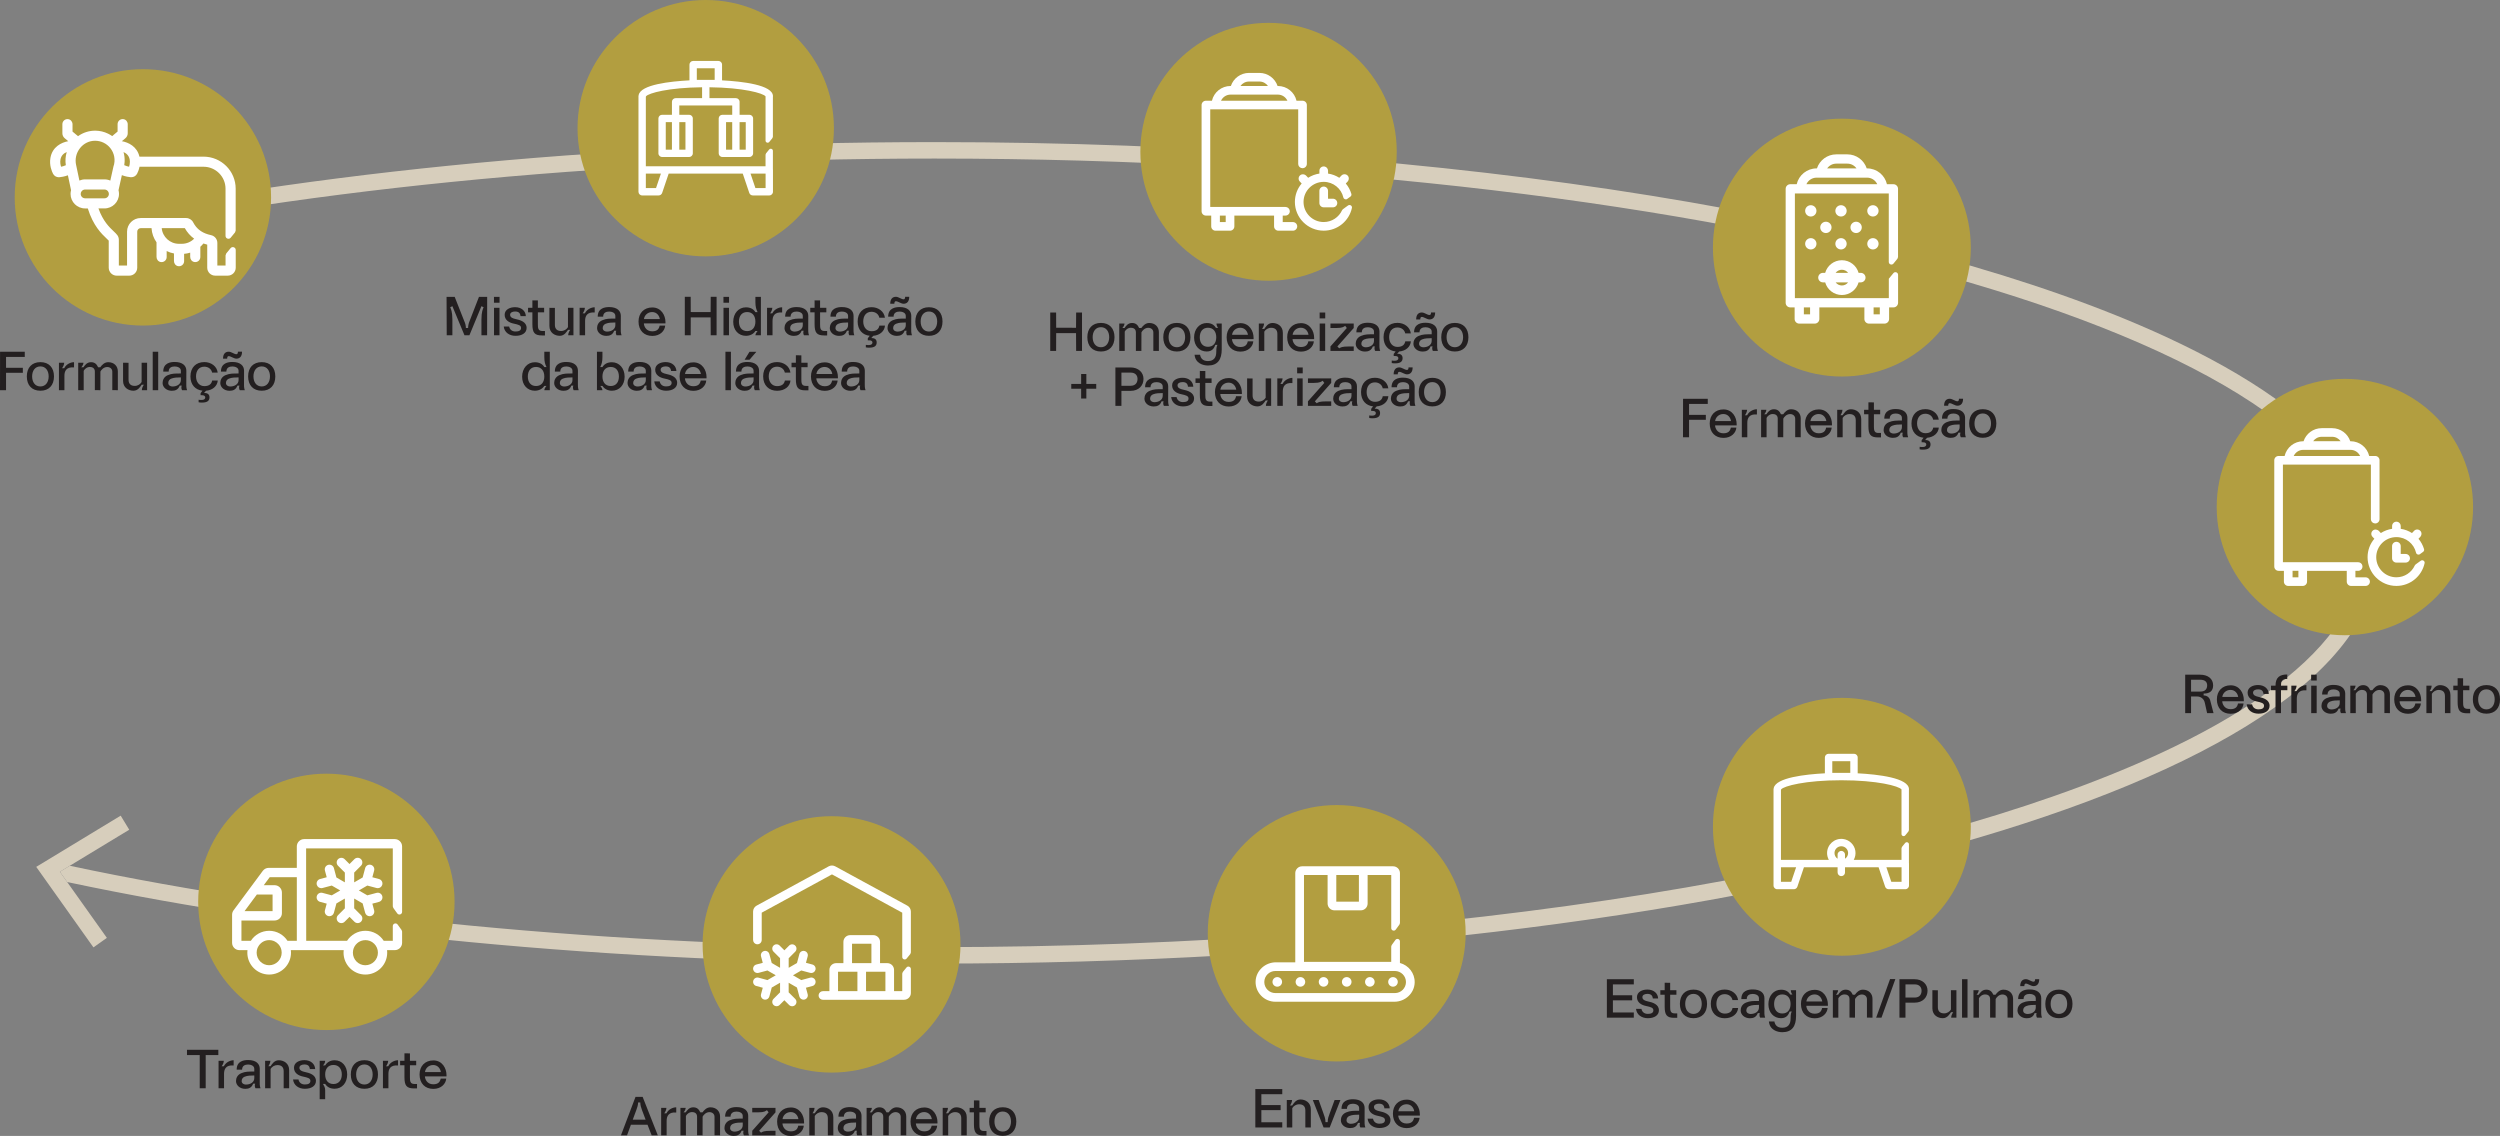 <?xml version="1.0" encoding="UTF-8"?> <svg xmlns="http://www.w3.org/2000/svg" xmlns:xlink="http://www.w3.org/1999/xlink" id="Layer_1" width="956.217" height="434.49" version="1.1" viewBox="0 0 956.217 434.49"><rect x="0" y="0" width="956.217" height="434.49" fill="#808080" stroke="none"/><defs><style> .st0 { fill: none; } .st1 { fill: #231f20; } .st2 { clip-path: url(#clippath-1); } .st3 { fill: #fff; } .st4 { fill: #373b3d; } .st5 { fill: #b29e40; } .st6 { fill: #d7cebc; } .st7 { clip-path: url(#clippath); } </style><clipPath id="clippath"><rect class="st0" width="956.217" height="434.49"></rect></clipPath><clipPath id="clippath-1"><rect class="st0" width="956.217" height="434.49"></rect></clipPath></defs><g class="st7"><path class="st6" d="M357.402,54.356c-130.131.003-249.708,12.666-344.025,33.882l1.38,6.138c93.735-21.09,212.928-33.732,342.645-33.729h.06c151.35,0,288.372,17.223,387.33,44.976,49.476,13.866,89.43,30.39,116.778,48.528,13.674,9.063,24.18,18.522,31.188,28.134,7.017,9.624,10.545,19.317,10.551,29.172-.006,9.855-3.534,19.548-10.551,29.175-12.252,16.833-35.277,33.132-67.11,47.802-47.742,22.041-115.17,40.539-195.453,53.478-80.289,12.948-173.451,20.358-272.793,20.358h-.024c-124.272,0-238.878-11.604-330.696-31.122l-3.78,2.289,2.793,3.933c92.31,19.587,207.177,31.188,331.707,31.191,151.86-.006,289.338-17.244,389.088-45.21,49.881-13.995,90.333-30.645,118.557-49.344,14.109-9.357,25.176-19.236,32.793-29.667,7.614-10.419,11.766-21.48,11.76-32.883.006-11.403-4.146-22.464-11.76-32.88-13.344-18.243-37.191-34.851-69.555-49.806-48.558-22.401-116.412-40.965-197.088-53.979-80.67-13.005-174.141-20.436-273.795-20.436"></path></g><polygon class="st6" points="46.161 311.975 13.854 331.568 35.739 362.36 40.875 358.718 25.695 337.37 22.902 333.437 26.682 331.148 49.431 317.357 46.161 311.975"></polygon><g class="st2"><path class="st5" d="M220.897,49.033C220.897,21.955,242.851,0,269.929,0s49.032,21.954,49.032,49.032-21.954,49.032-49.032,49.032-49.032-21.954-49.032-49.032"></path><path class="st3" d="M294.194,57.191l-1.203,1.476-.183.507v4.428h-45.783v-26.544l.06-.21c.981-1.251,8.652-3.333,21.453-3.471v4.167h-10.125c-.78,0-1.407.627-1.407,1.401v4.956h-3.765c-.78,0-1.407.627-1.407,1.404v13.338c0,.774.633,1.401,1.407,1.401h10.35c.777,0,1.404-.627,1.404-1.401v-13.338c0-.777-.63-1.404-1.404-1.404h-3.768v-3.552h20.244v3.552h-3.765c-.78,0-1.407.627-1.407,1.404v13.338c0,.774.63,1.401,1.407,1.401h10.347c.78,0,1.407-.627,1.407-1.401v-13.338c0-.777-.633-1.404-1.407-1.404h-3.765v-4.956c0-.774-.633-1.401-1.407-1.401h-10.116v-4.167c12.852.144,20.535,2.241,21.459,3.492l-.006.135v16.785c0,.753.948,1.092,1.425.504l1.206-1.473.18-.507v-15.183l.024-.333c0-4.335-11.784-5.655-19.473-6.063v-6.018c0-.777-.63-1.404-1.407-1.404h-9.648c-.78,0-1.407.627-1.407,1.404v6.018c-7.41.39-18.615,1.632-19.425,5.595l-.081.468v36.555c0,.774.63,1.401,1.407,1.401h6.312c.603,0,1.143-.384,1.335-.954l2.496-7.389h28.338l2.496,7.389c.192.57.732.954,1.335.954h6.312c.78,0,1.407-.627,1.407-1.401v-8.343l-.024-.237v-7.071c0-.756-.948-1.092-1.428-.504v-.006ZM257.003,57.239h-2.358v-10.53h2.358v10.53ZM262.178,57.239h-2.358v-10.53h2.358v10.53ZM280.061,57.239h-2.358v-10.53h2.358v10.53ZM282.878,46.709h2.358v10.53h-2.358v-10.53ZM266.522,26.12h6.831v4.44h-6.831v-4.44ZM250.916,71.945h-3.891v-5.535h5.763l-1.869,5.535h-.003ZM292.829,71.945h-3.894l-1.869-5.535h5.763v5.535Z"></path><path class="st5" d="M436.172,58.061c0-27.237,21.954-49.317,49.032-49.317s49.032,22.08,49.032,49.317-21.954,49.317-49.032,49.317-49.032-22.08-49.032-49.317"></path><path class="st3" d="M494.514,84.939h-3.888v-2.481h1.047c.915,0,1.656-.741,1.656-1.65,0-.714-.459-1.323-1.095-1.548l-.561-.102h-28.773v-37.335h33.645v20.862c0,.717.459,1.326,1.098,1.551l.555.099c.915,0,1.656-.738,1.656-1.65v-22.512c0-.912-.741-1.65-1.656-1.65h-2.304c-.75-3.231-3.657-5.637-7.128-5.637h-.111c-.966-2.904-3.717-5.001-6.951-5.001h-3.966c-3.234,0-5.982,2.097-6.951,5.001h-.111c-3.471,0-6.381,2.406-7.128,5.637h-2.304c-.921,0-1.656.738-1.656,1.65v40.635c0,.909.735,1.65,1.656,1.65h2.028v4.131c0,.909.744,1.65,1.656,1.65h5.544c.912,0,1.656-.741,1.656-1.65v-4.131h15.186v4.131c0,.909.744,1.65,1.656,1.65h5.544c.912,0,1.656-.741,1.656-1.65s-.744-1.65-1.656-1.65M477.738,31.185h3.966c1.356,0,2.556.672,3.276,1.701h-10.524c.723-1.029,1.923-1.701,3.282-1.701M470.676,36.186h18.09c1.62,0,3.018.96,3.648,2.337h-25.389c.636-1.377,2.031-2.337,3.651-2.337M468.816,84.939h-2.229v-2.481h2.229v2.481Z"></path><path class="st3" d="M506.3,71.354c-.912,0-1.656.738-1.656,1.65v4.653c0,.912.744,1.65,1.656,1.65h3.531c.918,0,1.656-.738,1.656-1.65s-.738-1.65-1.656-1.65h-1.875v-3.003c0-.912-.738-1.65-1.656-1.65"></path><path class="st3" d="M515.611,78.591l-1.971,1.428-.306.378c-1.212,2.667-3.909,4.53-7.035,4.53-4.248,0-7.713-3.447-7.713-7.686s3.465-7.683,7.713-7.683h.009c3.654.003,6.714,2.55,7.503,5.949.156.666.924.981,1.476.579l1.242-.897c.327-.237.462-.651.348-1.038-.432-1.47-1.164-2.82-2.13-3.963l.657-.696c.618-.651.678-1.692.057-2.337-.66-.687-1.755-.678-2.403.006l-.795.843c-1.275-.819-2.73-1.383-4.299-1.617v-1.038c0-.789-.531-1.506-1.308-1.662-1.065-.216-2.001.588-2.001,1.611v1.083c-1.563.237-3.021.795-4.299,1.614l-.003.003-.723-.765c-.615-.654-1.656-.777-2.343-.198-.729.618-.78,1.707-.135,2.391l.714.756c-1.62,1.908-2.592,4.374-2.592,7.059,0,6.057,4.947,10.986,11.025,10.986,5.298,0,9.732-3.738,10.791-8.706.177-.825-.792-1.428-1.479-.93"></path><path class="st5" d="M655.172,316.237c0-27.237,22.08-49.317,49.317-49.317s49.32,22.08,49.32,49.317-22.08,49.317-49.32,49.317-49.317-22.08-49.317-49.317"></path><path class="st3" d="M728.7,322.429l-1.215,1.488-.183.51v4.458h-18.267c.552-.996.801-2.184.612-3.438-.36-2.394-2.337-4.284-4.746-4.554-3.282-.369-6.069,2.187-6.069,5.388,0,.945.249,1.833.675,2.61h-18.318v-26.733l.066-.216c1.032-1.305,9.288-3.504,23.019-3.504s22.065,2.22,23.034,3.525l-.009.138v16.902c0,.759.954,1.098,1.437.507l1.212-1.485.186-.507v-15.294l.021-.333c0-4.365-11.871-5.697-19.614-6.108v-6.063c0-.78-.636-1.41-1.416-1.41h-9.717c-.786,0-1.416.63-1.416,1.41v6.063c-7.458.396-18.741,1.644-19.56,5.634l-.081.474v36.816c0,.78.633,1.413,1.416,1.413h6.36c.606,0,1.149-.39,1.344-.966l2.511-7.437h12.87v1.935c0,.678.456,1.29,1.119,1.422.912.183,1.716-.507,1.716-1.383v-1.974h12.843l2.511,7.437c.195.576.735.966,1.344.966h6.36c.783,0,1.416-.633,1.416-1.413v-8.403l-.024-.243v-7.116c0-.762-.954-1.101-1.437-.51v-.006ZM700.827,291.139h6.882v4.473h-6.882v-4.473ZM685.107,337.288h-3.918v-5.571h5.805l-1.881,5.571h-.006ZM705.687,328.45v-1.572c0-.78-.633-1.413-1.413-1.413s-1.419.633-1.419,1.413v1.572c-.714-.465-1.182-1.266-1.182-2.175,0-1.428,1.167-2.595,2.601-2.595s2.604,1.167,2.604,2.595c0,.909-.471,1.71-1.182,2.175h-.009ZM727.323,337.288h-3.921l-1.884-5.571h5.805v5.571Z"></path><path class="st5" d="M268.736,361.22c0-27.078,22.08-49.032,49.317-49.032s49.32,21.954,49.32,49.032-22.08,49.032-49.32,49.032-49.317-21.954-49.317-49.032"></path><path class="st3" d="M306.476,371.196l3.405.912.429.054c.729,0,1.392-.486,1.593-1.218.237-.885-.288-1.791-1.167-2.025l-2.469-.66.666-2.484c.237-.882-.288-1.788-1.167-2.022-.879-.237-1.785.285-2.022,1.164l-.912,3.42-3.174,1.836v-3.66l2.499-2.499c.645-.645.645-1.689,0-2.334-.645-.645-1.689-.645-2.334,0l-1.806,1.806-1.821-1.821c-.645-.645-1.686-.645-2.334,0-.645.648-.645,1.689,0,2.334l2.499,2.499v3.678l-3.183-1.839-.912-3.42c-.237-.882-1.143-1.401-2.022-1.164-.885.234-1.404,1.14-1.167,2.022l.666,2.484-2.469.66c-.885.234-1.404,1.14-1.167,2.025.198.732.861,1.218,1.593,1.218l.429-.054,3.405-.912,3.177,1.833-3.177,1.836-3.405-.918c-.879-.234-1.788.291-2.022,1.167-.237.876.288,1.788,1.167,2.022l2.469.66-.666,2.484c-.237.882.288,1.791,1.167,2.025l.426.057c.732,0,1.398-.486,1.596-1.224l.912-3.417,3.183-1.839v3.666l-2.499,2.499c-.645.645-.645,1.686,0,2.334.648.645,1.689.645,2.334,0l1.806-1.806,1.821,1.818c.321.321.747.486,1.164.486s.843-.159,1.164-.486c.645-.648.645-1.686,0-2.334l-2.499-2.499v-3.672l3.174,1.833.912,3.417c.201.738.864,1.224,1.596,1.224l.429-.057c.882-.234,1.401-1.143,1.164-2.025l-.666-2.484,2.472-.66c.882-.234,1.401-1.14,1.164-2.022-.234-.882-1.14-1.401-2.019-1.167l-3.408.918-3.177-1.836,3.177-1.833h.006Z"></path><path class="st4" d="M315.472,374.209"></path><path class="st3" d="M345.095,349.088v16.95c0,.888,1.113,1.281,1.674.597l1.413-1.728.213-.6v-15.636c0-.951-.519-1.83-1.353-2.28l-27.582-15.03c-.774-.42-1.704-.42-2.481,0l-27.582,15.03c-.834.456-1.353,1.329-1.353,2.28v10.818c0,.789.534,1.503,1.308,1.659,1.059.216,1.995-.588,1.995-1.617v-10.443l26.874-14.646,26.874,14.646Z"></path><path class="st3" d="M345.096,372.375v6.723h-3.135v-8.121c0-1.431-1.161-2.592-2.595-2.592h-2.763v-8.118c0-1.431-1.158-2.595-2.595-2.595h-8.823c-1.434,0-2.595,1.164-2.595,2.595v8.118h-2.76c-1.434,0-2.592,1.161-2.592,2.592v8.121h-2.436c-.786,0-1.503.531-1.659,1.308-.219,1.059.591,1.995,1.617,1.995h31.044c1.431,0,2.592-1.161,2.592-2.595v-9.162c0-.885-1.113-1.281-1.674-.597l-1.413,1.731-.213.597ZM327.948,379.098h-7.41v-7.41h7.41v7.41ZM327.948,368.382h-2.058v-7.41h7.413v7.41h-5.355ZM338.658,379.098h-7.41v-7.41h7.41v7.41Z"></path><path class="st5" d="M461.954,356.959c0-27.078,22.08-49.032,49.317-49.032s49.32,21.954,49.32,49.032-22.08,49.032-49.32,49.032-49.317-21.954-49.317-49.032"></path><path class="st3" d="M488.541,373.724c1.014,0,1.836.822,1.836,1.836s-.822,1.836-1.836,1.836-1.836-.822-1.836-1.836.822-1.836,1.836-1.836"></path><path class="st3" d="M497.393,373.724c1.014,0,1.836.822,1.836,1.836s-.822,1.836-1.836,1.836-1.836-.822-1.836-1.836.822-1.836,1.836-1.836"></path><path class="st3" d="M506.248,373.724c1.014,0,1.836.822,1.836,1.836s-.822,1.836-1.836,1.836-1.836-.822-1.836-1.836.822-1.836,1.836-1.836"></path><path class="st3" d="M515.1,373.724c1.014,0,1.836.822,1.836,1.836s-.822,1.836-1.836,1.836-1.836-.822-1.836-1.836.822-1.836,1.836-1.836"></path><path class="st3" d="M523.951,373.724c1.014,0,1.836.822,1.836,1.836s-.822,1.836-1.836,1.836-1.836-.822-1.836-1.836.822-1.836,1.836-1.836"></path><path class="st3" d="M532.802,373.724c1.014,0,1.836.822,1.836,1.836s-.822,1.836-1.836,1.836-1.836-.822-1.836-1.836.822-1.836,1.836-1.836"></path><path class="st3" d="M535.454,368.327v-8.262c0-.918-1.179-1.296-1.722-.555l-1.425,1.959-.183.555v5.877h-33.366v-33.237h9.03v10.926c0,1.443,1.17,2.607,2.619,2.607h10.074c1.446,0,2.616-1.17,2.616-2.607v-10.926h9.033v20.343c0,.918,1.179,1.299,1.722.558l1.425-1.959.183-.555v-19.101c0-1.44-1.17-2.604-2.619-2.604h-34.797c-1.446,0-2.622,1.167-2.622,2.604v34.116h-7.38c-4.074,0-7.584,3.114-7.788,7.164-.213,4.332,3.261,7.923,7.566,7.923h45.489c4.152,0,7.689-3.237,7.785-7.371.078-3.57-2.346-6.588-5.64-7.458v.003ZM511.115,334.664h8.646v10.221h-8.646v-10.221ZM533.525,379.841h-45.702c-2.34,0-4.245-1.899-4.245-4.227s1.902-4.224,4.245-4.224h45.696c2.34,0,4.245,1.896,4.245,4.224s-1.899,4.227-4.245,4.227h.006Z"></path><path class="st5" d="M655.172,94.701c0-27.237,22.08-49.317,49.317-49.317s49.32,22.08,49.32,49.317-22.08,49.317-49.32,49.317-49.317-22.08-49.317-49.317"></path><path class="st3" d="M692.611,78.485c-1.197,0-2.166.969-2.166,2.166s.969,2.166,2.166,2.166,2.166-.969,2.166-2.166-.969-2.166-2.166-2.166"></path><path class="st3" d="M704.163,82.816c1.197,0,2.166-.969,2.166-2.166s-.969-2.166-2.166-2.166-2.166.969-2.166,2.166.969,2.166,2.166,2.166"></path><path class="st3" d="M700.545,86.971c0-1.197-.969-2.166-2.166-2.166s-2.166.969-2.166,2.166.969,2.166,2.166,2.166,2.166-.969,2.166-2.166"></path><path class="st3" d="M712.106,86.971c0-1.197-.969-2.166-2.166-2.166s-2.166.969-2.166,2.166.969,2.166,2.166,2.166,2.166-.969,2.166-2.166"></path><path class="st3" d="M716.37,78.485c-1.197,0-2.166.969-2.166,2.166s.969,2.166,2.166,2.166,2.166-.969,2.166-2.166-.969-2.166-2.166-2.166"></path><path class="st3" d="M692.611,91.083c-1.197,0-2.166.969-2.166,2.166s.969,2.166,2.166,2.166,2.166-.969,2.166-2.166-.969-2.166-2.166-2.166"></path><path class="st3" d="M704.163,95.414c1.197,0,2.166-.969,2.166-2.166s-.969-2.166-2.166-2.166-2.166.969-2.166,2.166.969,2.166,2.166,2.166"></path><path class="st3" d="M716.37,91.083c-1.197,0-2.166.969-2.166,2.166s.969,2.166,2.166,2.166,2.166-.969,2.166-2.166-.969-2.166-2.166-2.166"></path><path class="st3" d="M706.879,108.005c-.546.726-1.416,1.188-2.388,1.188s-1.842-.462-2.385-1.188h4.773ZM704.491,103.175c.972,0,1.842.465,2.388,1.188h-4.773c.546-.723,1.416-1.188,2.385-1.188M695.443,106.184c0,1.005.816,1.821,1.821,1.821h.84c.789,2.79,3.357,4.833,6.393,4.833s5.601-2.043,6.39-4.833h.828c1.011,0,1.824-.816,1.824-1.821s-.813-1.821-1.824-1.821h-.828c-.789-2.79-3.357-4.833-6.39-4.833s-5.604,2.043-6.393,4.833h-.84c-1.005,0-1.821.816-1.821,1.821"></path><path class="st3" d="M690.926,70.456c.672-1.476,2.169-2.508,3.894-2.508h19.311c1.731,0,3.216,1.032,3.891,2.508h-27.096ZM702.359,62.587h4.233c1.446,0,2.721.723,3.495,1.827h-11.226c.771-1.104,2.052-1.827,3.492-1.827h.006ZM689.954,117.577h2.376v2.661h-2.376v-2.661ZM716.627,117.577h2.376v2.661h-2.376v-2.661ZM724.226,100.819l1.518-1.857.228-.636v-26.1c0-.975-.795-1.77-1.77-1.77h-2.469c-.798-3.459-3.903-6.048-7.602-6.048h-.129c-1.029-3.114-3.96-5.367-7.41-5.367h-4.233c-3.447,0-6.387,2.253-7.407,5.367h-.129c-3.702,0-6.81,2.589-7.605,6.048h-2.457c-.975,0-1.77.795-1.77,1.77v43.581c0,.978.789,1.77,1.77,1.77h1.662v4.431c0,.975.795,1.77,1.77,1.77h5.913c.981,0,1.77-.795,1.77-1.77v-4.431h17.226v4.431c0,.975.792,1.77,1.767,1.77h5.919c.975,0,1.77-.795,1.77-1.77v-4.431h1.662c.978,0,1.77-.792,1.77-1.77v-10.695c0-.951-1.194-1.374-1.794-.636l-1.746,2.133v7.428h-35.928v-40.041h35.91v26.187c0,.951,1.191,1.374,1.794.636"></path><path class="st5" d="M75.804,344.954c0-27.078,21.954-49.032,49.032-49.032s49.032,21.954,49.032,49.032-21.954,49.032-49.032,49.032-49.032-21.954-49.032-49.032"></path><path class="st3" d="M89.329,348.196l11.193-15.117c.525-.705,1.362-1.134,2.247-1.134h10.758v-8.196c0-1.545,1.26-2.805,2.799-2.805h34.671c1.545,0,2.799,1.26,2.799,2.805v25.029c0,.987-1.26,1.398-1.839.6l-1.521-2.103-.195-.6v-22.164h-33.153v7.434l.036,27.9h15.624c1.482-2.304,4.074-3.834,7.014-3.834s5.52,1.53,7.014,3.834h3.468v-5.631c0-.984,1.26-1.395,1.839-.597l1.524,2.103.195.597v4.296c0,1.545-1.251,2.805-2.799,2.805h-2.952c.036.315.054.642.054.969,0,4.614-3.747,8.367-8.349,8.367s-8.352-3.753-8.352-8.367c0-.324.021-.651.057-.969h-20.214c.036.315.057.642.057.969,0,4.614-3.75,8.367-8.352,8.367s-8.349-3.753-8.349-8.367c0-.324.018-.651.054-.969h-3.084c-1.539,0-2.799-1.26-2.799-2.805v-10.752c0-.594.195-1.188.549-1.665h.006ZM139.756,369.19c2.643,0,4.791-2.154,4.791-4.803,0-.327-.036-.651-.096-.969-.126-.624-.375-1.203-.723-1.716-.345-.513-.786-.951-1.293-1.296-.342-.228-.711-.417-1.107-.555-.489-.171-1.017-.261-1.566-.261s-1.077.09-1.569.261l-.573.243c-.372.189-.714.417-1.017.693-.768.678-1.323,1.596-1.533,2.637-.063.312-.096.636-.096.969,0,2.646,2.142,4.803,4.788,4.803l-.006-.006ZM98.554,342.142l-.291-.027-4.734,6.393h10.728v-6.366h-5.703ZM102.952,369.19c2.64,0,4.788-2.154,4.788-4.803,0-.327-.033-.651-.096-.969-.084-.417-.222-.813-.411-1.185-.186-.369-.414-.711-.684-1.017-.408-.465-.9-.846-1.455-1.125l-.573-.246c-.492-.171-1.023-.261-1.569-.261-.549,0-1.077.09-1.572.261l-.573.246c-.369.189-.708.417-1.014.69-.462.408-.843.9-1.122,1.452-.189.372-.327.768-.414,1.185-.06.315-.096.636-.096.969,0,2.649,2.145,4.803,4.791,4.803M92.341,359.851h3.6c1.485-2.304,4.074-3.834,7.017-3.834s5.52,1.53,7.011,3.834h3.564v-24.333h-10.377l-2.268,3.057h4.14c1.542,0,2.802,1.26,2.802,2.805v7.896c0,1.545-1.257,2.805-2.802,2.805h-12.681v7.77h-.006Z"></path><path class="st3" d="M144.039,341.511c.948-.255,1.923.312,2.181,1.26.252.948-.312,1.929-1.26,2.184l-2.541.681.684,2.559c.255.951-.309,1.932-1.257,2.184l-.465.06c-.786,0-1.503-.519-1.716-1.32l-.954-3.57-3.24-1.872v3.738l2.601,2.604c.693.696.693,1.824,0,2.523-.699.699-1.824.699-2.52,0l-1.86-1.863-1.869,1.875c-.345.351-.804.522-1.26.522s-.909-.171-1.26-.522c-.696-.696-.696-1.824,0-2.523l2.601-2.607v-3.747l-3.231,1.869-.954,3.57c-.213.798-.936,1.317-1.716,1.317l-.465-.057c-.948-.255-1.512-1.236-1.257-2.187l.684-2.559-2.541-.681c-.948-.255-1.509-1.233-1.26-2.184.255-.948,1.233-1.518,2.181-1.26l3.546.951,3.237-1.875-3.237-1.872-3.546.948-.462.06c-.786,0-1.503-.522-1.719-1.32-.249-.948.312-1.932,1.26-2.181l2.541-.684-.684-2.559c-.255-.951.309-1.932,1.257-2.184.951-.255,1.926.309,2.181,1.26l.954,3.57,3.231,1.869v-3.735l-2.601-2.604c-.696-.696-.696-1.824,0-2.526.699-.693,1.824-.693,2.52,0l1.86,1.866,1.869-1.875c.696-.696,1.821-.696,2.52,0,.693.696.693,1.824,0,2.523l-2.601,2.607v3.75l3.24-1.875.954-3.57c.255-.951,1.23-1.521,2.181-1.26.948.252,1.512,1.233,1.257,2.184l-.684,2.559,2.541.684c.948.249,1.512,1.233,1.257,2.181-.213.798-.933,1.32-1.716,1.32l-.462-.06-3.546-.948-3.237,1.872,3.237,1.875,3.546-.951v.006Z"></path><path class="st5" d="M847.858,193.94c0-27.078,21.954-49.032,49.032-49.032s49.032,21.954,49.032,49.032-21.954,49.032-49.032,49.032-49.032-21.954-49.032-49.032"></path><path class="st3" d="M904.803,220.818h-3.888v-2.481h1.047c.912,0,1.656-.741,1.656-1.65,0-.717-.459-1.323-1.095-1.548l-.561-.102h-28.776v-37.338h33.645v20.865c0,.717.462,1.326,1.101,1.551l.555.099c.915,0,1.656-.738,1.656-1.65v-22.512c0-.912-.741-1.65-1.656-1.65h-2.304c-.75-3.231-3.657-5.637-7.128-5.637h-.111c-.966-2.904-3.717-5.001-6.954-5.001h-3.963c-3.234,0-5.982,2.097-6.951,5.001h-.111c-3.471,0-6.381,2.406-7.128,5.637h-2.304c-.921,0-1.656.738-1.656,1.65v40.635c0,.909.735,1.65,1.656,1.65h2.028v4.131c0,.909.744,1.647,1.656,1.647h5.544c.912,0,1.656-.738,1.656-1.647v-4.131h15.186v4.131c0,.909.744,1.647,1.656,1.647h5.544c.912,0,1.656-.738,1.656-1.647s-.744-1.65-1.656-1.65M888.027,167.064h3.963c1.359,0,2.559.672,3.279,1.701h-10.524c.723-1.029,1.923-1.701,3.282-1.701M880.965,172.062h18.09c1.62,0,3.018.963,3.648,2.34h-25.389c.636-1.377,2.031-2.34,3.651-2.34M879.105,220.818h-2.229v-2.481h2.229v2.481Z"></path><path class="st3" d="M916.589,207.232c-.912,0-1.656.741-1.656,1.65v4.653c0,.909.744,1.65,1.656,1.65h3.531c.918,0,1.656-.741,1.656-1.65,0-.915-.738-1.65-1.656-1.65h-1.875v-3.003c0-.909-.738-1.65-1.656-1.65"></path><path class="st3" d="M925.9,214.47l-1.971,1.428-.306.378c-1.212,2.667-3.909,4.53-7.035,4.53-4.248,0-7.713-3.447-7.713-7.686s3.465-7.683,7.713-7.683h.009c3.654.003,6.714,2.55,7.503,5.949.156.666.924.981,1.479.579l1.239-.897c.327-.237.462-.651.348-1.038-.432-1.47-1.164-2.82-2.13-3.963l.657-.696c.618-.651.678-1.692.057-2.337-.66-.687-1.755-.678-2.403.006l-.795.843c-1.275-.819-2.73-1.383-4.299-1.617v-1.038c0-.789-.531-1.506-1.308-1.662-1.065-.216-2.001.588-2.001,1.611v1.083c-1.563.237-3.021.795-4.299,1.614l-.003.003-.723-.765c-.615-.651-1.656-.777-2.343-.198-.729.618-.78,1.707-.135,2.391l.714.756c-1.62,1.908-2.592,4.374-2.592,7.059,0,6.054,4.947,10.986,11.025,10.986,5.298,0,9.732-3.738,10.791-8.706.177-.828-.792-1.428-1.479-.93"></path><path class="st5" d="M5.623,75.493c0-27.078,21.954-49.032,49.032-49.032s49.032,21.954,49.032,49.032-21.954,49.032-49.032,49.032S5.623,102.571,5.623,75.493"></path><path class="st3" d="M69.551,93.252h-1.104c-3.444,0-6.288-2.64-6.594-6h8.829c.921,1.635,2.112,2.985,3.576,4.044-1.203,1.209-2.868,1.956-4.707,1.956M34.868,75.852h-2.313c-.93,0-1.689-.756-1.689-1.683,0-.393.132-.759.366-1.035.309-.393.786-.645,1.323-.645h7.404c.528,0,.999.246,1.308.627.24.288.378.654.378,1.053,0,.933-.759,1.683-1.686,1.683h-5.097.006ZM29.135,63.228c-.549-2.334.006-4.74,1.509-6.615,1.413-1.764,3.492-2.778,5.706-2.778h.06c2.28.018,4.392,1.047,5.802,2.835.759.957,1.257,2.073,1.473,3.231.123.639.156,1.281.108,1.935-.03.357-.084.711-.162,1.059l-.216.699-.039.18-1.182,5.301c-.681-.3-1.431-.468-2.223-.468h-7.404c-.777,0-1.518.162-2.196.45l-1.23-5.838-.006.009ZM25.175,63.189l-.072.033c-.627.285-1.242.456-1.74.555-.234-.699-.423-1.662-.24-2.739.279-1.623,1.353-2.457,2.4-2.877-.486,1.62-.609,3.333-.348,5.028M49.232,59.907c.171.327.303.699.378,1.125l.072.81c.009.75-.141,1.416-.312,1.932-.498-.102-1.113-.273-1.74-.555l-.105-.051c.072-.444.12-.888.144-1.326.036-.648.009-1.296-.069-1.935-.072-.588-.186-1.164-.354-1.731.759.318,1.524.843,1.986,1.731M86.27,97.65v3.915h-3.138v-8.655c0-1.431-1.011-2.67-2.412-2.967-.39-.084-.756-.177-1.11-.285-1.404-.414-2.574-1.014-3.543-1.836-.399-.336-.765-.708-1.098-1.113-.411-.504-.771-1.059-1.092-1.68-.522-1.005-1.554-1.635-2.706-1.635h-17.349c-2.889,0-5.229,2.334-5.229,5.211v12.966h-3.138v-9.837c0-.633-.189-1.254-.561-1.764-.369-.51-.882-.993-1.473-1.554-1.566-1.479-4.023-3.804-5.769-8.694h2.295c3.069,0,5.568-2.49,5.568-5.553,0-.492-.066-.963-.186-1.419l1.281-5.754c1.425.549,2.709.732,3.399.792h.21c.927,0,1.773-.504,2.208-1.326.258-.492.687-1.443.936-2.685h24.471c4.653,0,8.424,3.768,8.424,8.409v18.039c0,1.038,1.311,1.503,1.971.699l1.662-2.031.249-.699v-16.008c0-6.777-5.505-12.273-12.306-12.273h-24.504c-.894-3.888-4.203-5.457-6.717-5.91l1.359-1.14c.561-.471.882-1.158.882-1.89v-3.438c0-.927-.627-1.764-1.536-1.947-1.248-.249-2.346.693-2.346,1.896v2.835l-2.073,1.737c-.501-.357-1.026-.672-1.569-.933-1.503-.738-3.174-1.137-4.902-1.149-2.385,0-4.68.732-6.588,2.109l-2.103-1.758v-2.784c0-.927-.627-1.764-1.536-1.947-1.248-.249-2.346.693-2.346,1.896v3.489c0,.732.321,1.425.888,1.89l1.353,1.134c-2.622.474-6.09,2.16-6.816,6.393-.483,2.832.543,5.19,1.005,6.066.432.831,1.281,1.332,2.205,1.332l.216-.012c.66-.054,1.887-.228,3.258-.738l1.203,5.7c-.123.456-.189.933-.189,1.425,0,3.063,2.499,5.553,5.571,5.553h1.029c2.055,6.654,5.34,9.765,7.179,11.508.324.309.618.585.822.807v10.359c0,1.677,1.371,3.039,3.051,3.039h4.8c1.686,0,3.051-1.362,3.051-3.039v-13.797c0-.741.606-1.341,1.347-1.341h4.122c.117,2.013.81,3.876,1.908,5.424v5.583c0,.927.624,1.764,1.536,1.947,1.248.249,2.346-.693,2.346-1.896v-2.301c.87.438,1.806.753,2.793.93v2.901c0,.927.627,1.764,1.536,1.947,1.248.249,2.346-.693,2.346-1.896v-2.814c.804-.06,1.581-.219,2.325-.453v1.629c0,.927.627,1.764,1.536,1.947,1.248.249,2.346-.693,2.346-1.896v-3.927c.426-.381.813-.804,1.176-1.254.471.168.951.312,1.458.441v8.823c0,1.674,1.368,3.036,3.048,3.036h4.803c1.674,0,3.051-1.368,3.051-3.036v-6.777c0-1.038-1.308-1.503-1.968-.699l-1.665,2.028-.249.699-.006.006Z"></path><path class="st1" d="M96.942,143.967c0-2.142,1.092-3.822,3.171-3.822,2.037,0,3.15,1.68,3.15,3.822s-1.113,3.846-3.15,3.846c-2.079,0-3.171-1.701-3.171-3.846M100.113,149.448c3.255,0,5.187-2.097,5.187-5.481,0-3.36-1.932-5.457-5.187-5.457-3.276,0-5.208,2.097-5.208,5.457,0,3.384,1.932,5.481,5.208,5.481M86.421,146.49c0-.927.567-1.431,1.134-1.662,1.113-.462,2.394-.462,3.696-.483v1.029c0,1.62-1.575,2.46-3.213,2.46-.672,0-1.617-.378-1.617-1.344M85.308,137.184h1.575c0-.651.189-.966.588-.966.798,0,1.974.966,2.94.966,1.323,0,2.163-.882,2.163-2.664h-1.575c0,.651-.189.966-.588.966-.861,0-1.911-.966-2.94-.966-1.323,0-2.163.882-2.163,2.664M87.807,149.469c1.281,0,2.436-.399,3.003-1.971h.777c-.273.567-.126,1.362.126,1.74h1.911c-.357-.921-.294-2.097-.294-2.643l.021-4.788c0-1.914-1.428-3.36-4.452-3.36-1.617,0-4.389.378-4.389,3.675h2.079c0-1.536,1.176-1.956,2.31-1.956.798,0,2.352.336,2.352,1.641v1.05c-2.163,0-3.381-.042-4.977.63-1.491.627-2.016,1.887-2.016,3.003,0,1.596,1.47,2.979,3.549,2.979M77.244,153.984c2.142,0,2.877-.774,2.877-2.016,0-1.029-.63-1.656-1.89-1.656h-.189l.756-.864c2.604-.231,4.326-1.824,4.494-3.903h-2.142c-.231,1.239-1.05,2.142-3.003,2.142-1.911,0-3.171-1.575-3.171-3.72s1.092-3.717,3.171-3.717c1.575,0,2.73.966,2.982,2.268h2.142c-.315-2.457-2.541-4.029-5.124-4.029-3.171,0-5.31,2.055-5.31,5.478,0,3.195,1.887,5.187,4.617,5.46l-.735.948v.795h.588c.798,0,1.2.357,1.2.84,0,.591-.507.969-1.326.969-.42,0-.819,0-1.218-.084v.963c.336.084.735.126,1.281.126M64.35,146.49c0-.927.567-1.431,1.134-1.662,1.113-.462,2.394-.462,3.699-.483v1.029c0,1.62-1.578,2.46-3.216,2.46-.672,0-1.617-.378-1.617-1.344M65.736,149.469c1.281,0,2.436-.399,3.003-1.971h.78c-.273.567-.126,1.362.123,1.74h1.911c-.357-.921-.294-2.097-.294-2.643l.021-4.788c0-1.914-1.428-3.36-4.452-3.36-1.617,0-4.386.378-4.386,3.675h2.076c0-1.536,1.176-1.956,2.31-1.956.798,0,2.355.336,2.355,1.641v1.05c-2.166,0-3.384-.042-4.98.63-1.491.627-2.013,1.887-2.013,3.003,0,1.596,1.467,2.979,3.546,2.979M58.41,149.238h2.097v-14.697h-2.097v14.697ZM51.036,149.448c1.785,0,2.649-1.593,3.153-2.286h.837c-.315.441-.774,1.257-.774,2.076h2.013v-10.497h-2.097v7.392c-.504.84-1.473,1.47-2.628,1.47-1.47,0-2.373-.756-2.373-2.331v-6.51l-2.097-.021v6.93c0,2.625,2.097,3.777,3.966,3.777M29.913,149.238h2.097v-7.392c.273-.588,1.155-1.491,2.355-1.491.777,0,1.911.315,1.911,1.764v7.098l2.106.021.021-7.119c.294-.63,1.257-1.743,2.601-1.743,1.047,0,1.95.651,1.95,1.785v7.056l2.118.021v-7.203c0-1.995-1.428-3.504-3.693-3.504-1.425,0-2.433,1.089-3.018,1.929h-.843c-.504-1.092-1.2-1.929-2.712-1.929-1.578,0-2.376,1.194-2.88,1.929h-.84c.336-.294.84-1.089.84-1.719h-2.013v10.497ZM22.542,149.238h2.097v-5.502c0-1.848.735-3.444,3.675-3.213v-1.992c-1.302,0-2.982.756-3.759,2.307h-.84c.399-.462.84-1.407.84-2.097h-2.013v10.497ZM12.291,143.967c0-2.142,1.092-3.822,3.171-3.822,2.04,0,3.153,1.68,3.153,3.822s-1.113,3.846-3.153,3.846c-2.079,0-3.171-1.701-3.171-3.846M15.462,149.448c3.258,0,5.187-2.097,5.187-5.481,0-3.36-1.929-5.457-5.187-5.457-3.276,0-5.205,2.097-5.205,5.457,0,3.384,1.929,5.481,5.205,5.481M0,149.238h2.313v-6.657h6.426v-1.908H2.313v-4.161h7.161v-1.971H.021l-.021,14.697Z"></path><path class="st1" d="M323.853,146.49c0-.927.567-1.431,1.134-1.662,1.113-.462,2.397-.462,3.699-.483v1.029c0,1.62-1.575,2.46-3.216,2.46-.672,0-1.617-.378-1.617-1.344M325.239,149.469c1.284,0,2.439-.399,3.006-1.971h.777c-.273.567-.126,1.362.126,1.74h1.908c-.357-.921-.294-2.097-.294-2.643l.021-4.788c0-1.914-1.425-3.36-4.452-3.36-1.617,0-4.386.378-4.386,3.675h2.076c0-1.536,1.176-1.956,2.31-1.956.801,0,2.355.336,2.355,1.641v1.05c-2.163,0-3.384-.042-4.98.627-1.488.63-2.013,1.89-2.013,3.006,0,1.596,1.467,2.979,3.546,2.979M312.261,143.046c.168-1.389,1.365-2.691,3.15-2.691,1.809,0,2.754,1.47,2.922,2.691h-6.072ZM315.474,149.49c2.982,0,4.767-1.95,4.914-3.948h-2.121c-.231,1.242-.903,2.187-2.856,2.187-2.436,0-3.171-2.124-3.171-3.027h8.253v-.504c0-2.583-1.614-5.604-5.037-5.604-3.195,0-5.271,2.181-5.271,5.373,0,3.447,2.118,5.523,5.289,5.523M308.061,149.301h1.155v-1.698h-1.008c-1.638,0-1.701-1.155-1.701-2.583v-4.56h2.394v-1.719h-2.394v-2.835l-2.097-.021v2.856h-1.659v1.719h1.659v4.56c0,3.234.84,4.281,3.651,4.281M297.204,149.469c2.982,0,4.956-1.677,5.145-3.924h-2.142c-.231,1.239-1.05,2.142-3.003,2.142-1.911,0-3.171-1.575-3.171-3.72s1.092-3.717,3.171-3.717c1.575,0,2.73.966,2.982,2.268h2.142c-.315-2.457-2.541-4.029-5.124-4.029-3.171,0-5.31,2.055-5.31,5.478,0,3.447,2.223,5.502,5.31,5.502M284.814,137.583h1.872l2.604-3.021h-2.625l-1.851,3.021ZM283.407,146.49c0-.927.567-1.431,1.134-1.662,1.116-.462,2.397-.462,3.699-.483v1.029c0,1.62-1.575,2.46-3.213,2.46-.675,0-1.62-.378-1.62-1.344M284.793,149.469c1.284,0,2.439-.399,3.006-1.971h.777c-.273.567-.126,1.362.126,1.74h1.908c-.357-.921-.294-2.097-.294-2.643l.021-4.788c0-1.914-1.425-3.36-4.449-3.36-1.62,0-4.389.378-4.389,3.675h2.076c0-1.536,1.176-1.956,2.313-1.956.798,0,2.352.336,2.352,1.641v1.05c-2.163,0-3.384-.042-4.98.627-1.488.63-2.013,1.89-2.013,3.006,0,1.596,1.467,2.979,3.546,2.979M277.467,149.238h2.097v-14.697h-2.097v14.697ZM262.008,143.046c.168-1.389,1.365-2.691,3.15-2.691,1.809,0,2.754,1.47,2.922,2.691h-6.072ZM265.221,149.49c2.982,0,4.767-1.95,4.914-3.948h-2.121c-.231,1.242-.903,2.187-2.856,2.187-2.436,0-3.171-2.124-3.171-3.027h8.253v-.504c0-2.583-1.614-5.604-5.037-5.604-3.195,0-5.271,2.181-5.271,5.373,0,3.447,2.118,5.523,5.289,5.523M254.787,149.448c2.457,0,4.218-1.089,4.218-3.021,0-2.292-2.37-3.027-4.302-3.426-.882-.189-2.019-.546-2.019-1.596,0-.861.906-1.26,1.914-1.26,1.302,0,1.953.546,2.079,1.764h2.037c-.084-1.911-1.617-3.42-4.116-3.42-1.935,0-3.99.858-3.99,2.916,0,2.079,1.785,3.024,3.444,3.363,1.848.399,2.835.651,2.835,1.659,0,1.05-.924,1.365-2.142,1.365-1.197,0-2.166-.63-2.415-1.911h-2.079c.252,2.247,2.142,3.567,4.536,3.567M242.184,146.49c0-.927.57-1.431,1.137-1.662,1.113-.462,2.394-.462,3.696-.483v1.029c0,1.62-1.575,2.46-3.213,2.46-.672,0-1.62-.378-1.62-1.344M243.573,149.469c1.281,0,2.436-.399,3.003-1.971h.777c-.273.567-.126,1.362.126,1.74h1.908c-.357-.921-.294-2.097-.294-2.643l.021-4.788c0-1.914-1.425-3.36-4.449-3.36-1.617,0-4.389.378-4.389,3.675h2.076c0-1.536,1.179-1.956,2.313-1.956.798,0,2.352.336,2.352,1.641v1.05c-2.163,0-3.381-.042-4.98.627-1.488.63-2.013,1.89-2.013,3.006,0,1.596,1.47,2.979,3.549,2.979M230.427,144.009c0-2.142,1.092-3.654,3.171-3.654,2.037,0,3.129,1.512,3.129,3.654s-1.092,3.636-3.129,3.636c-2.079,0-3.171-1.491-3.171-3.636M234.06,149.448c2.793,0,4.851-2.139,4.851-5.355,0-3.234-2.058-5.541-4.851-5.541-1.701,0-2.898.651-3.633,1.845h-.84c.525-1.05.84-2.034.84-3.84v-2.016h-2.1v14.697h2.1c0-.546-.546-1.341-.84-1.635h.84c.735,1.194,2.121,1.845,3.633,1.845M214.131,146.49c0-.927.567-1.431,1.134-1.662,1.113-.462,2.394-.462,3.696-.483v1.029c0,1.62-1.575,2.46-3.213,2.46-.672,0-1.617-.378-1.617-1.344M215.517,149.469c1.281,0,2.436-.399,3.003-1.971h.777c-.273.567-.126,1.362.126,1.74h1.911c-.357-.921-.294-2.097-.294-2.643l.021-4.788c0-1.914-1.428-3.36-4.452-3.36-1.617,0-4.389.378-4.389,3.675h2.079c0-1.536,1.176-1.956,2.31-1.956.798,0,2.352.336,2.352,1.641v1.05c-2.163,0-3.381-.042-4.977.627-1.491.63-2.016,1.89-2.016,3.006,0,1.596,1.47,2.979,3.549,2.979M201.888,144.009c0-2.142,1.092-3.654,3.129-3.654,2.079,0,3.174,1.512,3.174,3.654s-1.095,3.636-3.174,3.636c-2.037,0-3.129-1.491-3.129-3.636M204.555,149.448c1.512,0,2.898-.651,3.636-1.845h.837c-.294.294-.837,1.089-.837,1.635h2.097v-14.697h-2.097v2.016c0,1.806.312,2.79.837,3.84h-.837c-.738-1.194-1.935-1.845-3.636-1.845-2.793,0-4.848,2.307-4.848,5.541,0,3.216,2.055,5.355,4.848,5.355"></path><path class="st1" d="M352.139,122.967c0-2.142,1.095-3.822,3.174-3.822,2.037,0,3.15,1.68,3.15,3.822s-1.113,3.846-3.15,3.846c-2.079,0-3.174-1.701-3.174-3.846M355.313,128.448c3.255,0,5.184-2.097,5.184-5.481,0-3.36-1.929-5.457-5.184-5.457-3.279,0-5.208,2.097-5.208,5.457,0,3.384,1.929,5.481,5.208,5.481M341.618,125.49c0-.927.57-1.431,1.137-1.662,1.113-.462,2.394-.462,3.696-.483v1.029c0,1.62-1.575,2.46-3.213,2.46-.672,0-1.62-.378-1.62-1.344M340.508,116.184h1.572c0-.651.189-.966.591-.966.798,0,1.974.966,2.94.966,1.323,0,2.16-.882,2.16-2.664h-1.572c0,.651-.189.966-.588.966-.861,0-1.911-.966-2.94-.966-1.323,0-2.163.882-2.163,2.664M343.007,128.469c1.281,0,2.436-.399,3.003-1.971h.777c-.273.567-.126,1.362.126,1.74h1.908c-.357-.921-.294-2.097-.294-2.643l.021-4.788c0-1.914-1.425-3.36-4.449-3.36-1.617,0-4.389.378-4.389,3.675h2.076c0-1.536,1.179-1.956,2.313-1.956.798,0,2.352.336,2.352,1.641v1.05c-2.163,0-3.381-.042-4.98.63-1.488.627-2.013,1.887-2.013,3.003,0,1.596,1.47,2.979,3.549,2.979M332.444,132.984c2.142,0,2.877-.774,2.877-2.016,0-1.029-.63-1.656-1.89-1.656h-.189l.756-.864c2.604-.231,4.326-1.824,4.494-3.903h-2.142c-.231,1.239-1.05,2.142-3.003,2.142-1.911,0-3.171-1.575-3.171-3.72s1.092-3.717,3.171-3.717c1.575,0,2.73.966,2.982,2.268h2.142c-.315-2.457-2.541-4.029-5.124-4.029-3.171,0-5.313,2.055-5.313,5.478,0,3.195,1.89,5.187,4.62,5.46l-.735.948v.795h.588c.798,0,1.197.357,1.197.84,0,.591-.504.969-1.323.969-.42,0-.819,0-1.218-.084v.963c.336.084.735.126,1.281.126M319.55,125.49c0-.927.567-1.431,1.134-1.662,1.113-.462,2.394-.462,3.696-.483v1.029c0,1.62-1.575,2.46-3.213,2.46-.672,0-1.617-.378-1.617-1.344M320.936,128.469c1.281,0,2.436-.399,3.003-1.971h.777c-.273.567-.126,1.362.126,1.74h1.911c-.357-.921-.294-2.097-.294-2.643l.021-4.788c0-1.914-1.428-3.36-4.452-3.36-1.617,0-4.389.378-4.389,3.675h2.079c0-1.536,1.176-1.956,2.31-1.956.798,0,2.352.336,2.352,1.641v1.05c-2.163,0-3.381-.042-4.977.63-1.491.627-2.016,1.887-2.016,3.003,0,1.596,1.47,2.979,3.549,2.979M315.224,128.301h1.155v-1.698h-1.008c-1.638,0-1.701-1.155-1.701-2.583v-4.56h2.394v-1.719h-2.394v-2.835l-2.1-.021v2.856h-1.659v1.719h1.659v4.56c0,3.234.84,4.281,3.654,4.281M302.225,125.49c0-.927.567-1.431,1.134-1.662,1.113-.462,2.394-.462,3.696-.483v1.029c0,1.62-1.575,2.46-3.213,2.46-.672,0-1.617-.378-1.617-1.344M303.611,128.469c1.281,0,2.436-.399,3.003-1.971h.777c-.273.567-.126,1.362.126,1.74h1.911c-.357-.921-.294-2.097-.294-2.643l.021-4.788c0-1.914-1.428-3.36-4.452-3.36-1.617,0-4.389.378-4.389,3.675h2.079c0-1.536,1.176-1.956,2.31-1.956.798,0,2.352.336,2.352,1.641v1.05c-2.163,0-3.381-.042-4.977.63-1.491.627-2.016,1.887-2.016,3.003,0,1.596,1.47,2.979,3.549,2.979M293.384,128.238h2.1v-5.502c0-1.848.735-3.444,3.675-3.213v-1.992c-1.302,0-2.982.756-3.759,2.307h-.84c.399-.462.84-1.407.84-2.097h-2.016v10.497ZM282.632,123.009c0-2.142,1.092-3.654,3.129-3.654,2.079,0,3.171,1.512,3.171,3.654s-1.092,3.636-3.171,3.636c-2.037,0-3.129-1.491-3.129-3.636M285.299,128.448c1.512,0,2.898-.651,3.633-1.845h.84c-.294.294-.84,1.089-.84,1.635h2.1v-14.697h-2.1v2.016c0,1.806.315,2.79.84,3.84h-.84c-.735-1.194-1.932-1.845-3.633-1.845-2.793,0-4.851,2.307-4.851,5.541,0,3.216,2.058,5.355,4.851,5.355M276.71,115.785h2.139v-2.244h-2.139v2.244ZM276.731,128.238h2.097v-10.5h-2.097v10.5ZM261.929,128.235h2.25l.024-6.825h7.596l.042,6.825h2.244v-14.703h-2.244l-.042,5.838-7.596-.021-.024-5.817h-2.25v14.703ZM246.302,122.046c.168-1.389,1.365-2.691,3.15-2.691,1.806,0,2.754,1.47,2.922,2.691h-6.072ZM249.515,128.49c2.982,0,4.767-1.95,4.914-3.948h-2.121c-.231,1.242-.903,2.187-2.856,2.187-2.436,0-3.171-2.124-3.171-3.027h8.253v-.504c0-2.583-1.617-5.604-5.04-5.604-3.192,0-5.268,2.181-5.268,5.373,0,3.447,2.118,5.523,5.289,5.523M230.531,125.49c0-.927.567-1.431,1.134-1.662,1.113-.462,2.394-.462,3.699-.483v1.029c0,1.62-1.578,2.46-3.216,2.46-.672,0-1.617-.378-1.617-1.344M231.917,128.469c1.281,0,2.436-.399,3.006-1.971h.777c-.273.567-.126,1.362.126,1.74h1.908c-.357-.921-.294-2.097-.294-2.643l.021-4.788c0-1.914-1.428-3.36-4.452-3.36-1.617,0-4.386.378-4.386,3.675h2.076c0-1.536,1.176-1.956,2.31-1.956.798,0,2.355.336,2.355,1.641v1.05c-2.166,0-3.384-.042-4.98.63-1.491.627-2.013,1.887-2.013,3.003,0,1.596,1.467,2.979,3.546,2.979M221.693,128.238h2.097v-5.502c0-1.848.735-3.444,3.675-3.213v-1.992c-1.302,0-2.982.756-3.759,2.307h-.84c.399-.462.84-1.407.84-2.097h-2.013v10.497ZM214.109,128.448c1.785,0,2.649-1.593,3.153-2.286h.837c-.315.441-.774,1.257-.774,2.076h2.013v-10.497h-2.097v7.392c-.504.84-1.473,1.47-2.628,1.47-1.47,0-2.373-.756-2.373-2.331v-6.51l-2.097-.021v6.93c0,2.625,2.097,3.777,3.966,3.777M207.284,128.301h1.155v-1.698h-1.008c-1.638,0-1.701-1.155-1.701-2.583v-4.56h2.394v-1.719h-2.394v-2.835l-2.097-.021v2.856h-1.659v1.719h1.659v4.56c0,3.234.837,4.281,3.651,4.281M197.204,128.448c2.46,0,4.221-1.089,4.221-3.021,0-2.292-2.37-3.027-4.305-3.426-.882-.189-2.016-.546-2.016-1.596,0-.861.903-1.26,1.911-1.26,1.305,0,1.956.546,2.082,1.764h2.034c-.084-1.911-1.614-3.42-4.116-3.42-1.932,0-3.987.858-3.987,2.916,0,2.079,1.782,3.024,3.441,3.363,1.851.399,2.838.651,2.838,1.659,0,1.05-.924,1.365-2.145,1.365-1.197,0-2.163-.63-2.415-1.911h-2.076c.252,2.247,2.139,3.567,4.533,3.567M188.933,115.785h2.139v-2.244h-2.139v2.244ZM188.954,128.238h2.097v-10.5h-2.097v10.5ZM170.864,128.238h2.166v-6.024c0-2.919-.567-4.158-.84-4.683l.84-.42,4.623,11.127h1.893l4.599-11.127.843.42c-.273.525-.843,1.764-.843,4.683v6.024h2.169l.021-14.697h-3.135l-3.612,9.324c-.315.693-.549,1.722-.549,2.583h-.84c0-.882-.273-1.89-.609-2.583l-3.678-9.324h-3.111l.063,14.697Z"></path><path class="st1" d="M544.681,149.97c0-2.145,1.095-3.825,3.174-3.825,2.037,0,3.15,1.68,3.15,3.825s-1.113,3.843-3.15,3.843c-2.079,0-3.174-1.701-3.174-3.843M547.855,155.448c3.255,0,5.184-2.097,5.184-5.478,0-3.363-1.929-5.46-5.184-5.46-3.276,0-5.208,2.097-5.208,5.46,0,3.381,1.932,5.478,5.208,5.478M534.163,152.49c0-.927.567-1.431,1.134-1.662,1.113-.462,2.394-.462,3.696-.483v1.029c0,1.62-1.575,2.46-3.213,2.46-.672,0-1.617-.378-1.617-1.344M533.05,143.184h1.575c0-.651.189-.966.588-.966.798.003,1.974.966,2.94.966,1.323,0,2.163-.882,2.163-2.664h-1.575c0,.651-.189.966-.588.966-.861,0-1.911-.966-2.94-.966-1.323,0-2.163.882-2.163,2.664M535.549,155.469c1.281,0,2.436-.399,3.003-1.971h.777c-.273.567-.126,1.362.126,1.74h1.911c-.357-.921-.294-2.097-.294-2.643l.021-4.788c0-1.914-1.428-3.36-4.452-3.36-1.617,0-4.389.378-4.389,3.675h2.079c0-1.536,1.176-1.956,2.31-1.956.798,0,2.352.336,2.352,1.641v1.05c-2.163,0-3.381-.042-4.977.63-1.491.627-2.016,1.887-2.016,3.003,0,1.596,1.47,2.979,3.549,2.979M524.986,159.984c2.142,0,2.877-.774,2.877-2.013,0-1.032-.63-1.659-1.89-1.659h-.189l.756-.864c2.604-.231,4.326-1.824,4.494-3.903h-2.142c-.231,1.239-1.05,2.142-3.003,2.142-1.911,0-3.171-1.575-3.171-3.717s1.092-3.72,3.171-3.72c1.575,0,2.73.966,2.982,2.268h2.142c-.315-2.457-2.541-4.029-5.124-4.029-3.171,0-5.31,2.055-5.31,5.481,0,3.192,1.887,5.184,4.617,5.457l-.735.948v.795h.588c.798,0,1.197.357,1.197.843,0,.588-.504.966-1.323.966-.42,0-.819,0-1.218-.084v.963c.336.084.735.126,1.281.126M512.092,152.49c0-.927.567-1.431,1.134-1.662,1.113-.462,2.394-.462,3.699-.483v1.029c0,1.62-1.578,2.46-3.216,2.46-.672,0-1.617-.378-1.617-1.344M513.478,155.469c1.281,0,2.436-.399,3.003-1.971h.777c-.27.567-.123,1.362.126,1.74h1.911c-.357-.921-.294-2.097-.294-2.643l.021-4.788c0-1.914-1.428-3.36-4.452-3.36-1.617,0-4.386.378-4.386,3.675h2.076c0-1.536,1.176-1.956,2.31-1.956.798,0,2.355.336,2.355,1.641v1.05c-2.166,0-3.384-.042-4.98.63-1.491.627-2.013,1.887-2.013,3.003,0,1.596,1.467,2.979,3.546,2.979M500.272,155.238h8.901v-1.719h-1.743c-2.814,0-3.213.357-3.801.714l-.714-.714,6.258-7.059v-1.719h-8.901v1.719h2.265c2.436,0,2.898-.525,3.36-.837l.63.837-6.255,7.038v1.74ZM496.135,142.785h2.139v-2.244h-2.139v2.244ZM496.156,155.238h2.097v-10.5h-2.097v10.5ZM488.554,155.238h2.097v-5.502c0-1.848.735-3.444,3.675-3.213v-1.992c-1.302,0-2.982.756-3.759,2.307h-.84c.399-.462.84-1.404.84-2.097h-2.013v10.497ZM480.97,155.448c1.785,0,2.649-1.593,3.153-2.286h.837c-.315.441-.774,1.26-.774,2.076h2.013v-10.497h-2.097v7.392c-.504.84-1.473,1.47-2.628,1.47-1.47,0-2.373-.756-2.373-2.331v-6.51l-2.097-.021v6.93c0,2.625,2.097,3.777,3.966,3.777M466.774,149.046c.168-1.386,1.365-2.691,3.15-2.691,1.809,0,2.754,1.473,2.922,2.691h-6.072ZM469.987,155.49c2.982,0,4.767-1.95,4.914-3.948h-2.121c-.231,1.242-.903,2.187-2.856,2.187-2.436,0-3.171-2.124-3.171-3.027h8.253v-.504c0-2.58-1.614-5.604-5.04-5.604-3.192,0-5.268,2.181-5.268,5.376,0,3.444,2.118,5.52,5.289,5.52M462.574,155.301h1.155v-1.698h-1.008c-1.638,0-1.701-1.155-1.701-2.583v-4.56h2.394v-1.719h-2.394v-2.835l-2.097-.021v2.856h-1.659v1.719h1.659v4.56c0,3.234.837,4.281,3.651,4.281M452.494,155.448c2.46,0,4.221-1.089,4.221-3.021,0-2.289-2.37-3.027-4.305-3.426-.882-.189-2.016-.546-2.016-1.596,0-.861.903-1.26,1.911-1.26,1.305,0,1.956.546,2.082,1.764h2.034c-.084-1.911-1.614-3.42-4.116-3.42-1.932,0-3.987.861-3.987,2.916,0,2.079,1.782,3.027,3.441,3.363,1.851.399,2.838.651,2.838,1.659,0,1.05-.924,1.365-2.145,1.365-1.197,0-2.163-.63-2.415-1.911h-2.076c.252,2.247,2.139,3.567,4.533,3.567M439.894,152.49c0-.927.567-1.431,1.134-1.662,1.113-.462,2.397-.462,3.699-.483v1.029c0,1.62-1.575,2.46-3.216,2.46-.672,0-1.617-.378-1.617-1.344M441.28,155.469c1.281,0,2.439-.399,3.006-1.971h.777c-.273.567-.126,1.362.126,1.74h1.908c-.357-.921-.294-2.097-.294-2.643l.021-4.788c0-1.914-1.425-3.36-4.452-3.36-1.617,0-4.386.378-4.386,3.675h2.076c0-1.536,1.176-1.956,2.31-1.956.801,0,2.355.336,2.355,1.641v1.05c-2.166,0-3.384-.042-4.98.63-1.488.627-2.013,1.887-2.013,3.003,0,1.596,1.467,2.979,3.546,2.979M428.932,147.555v-5.043h3.507c1.998,0,2.649,1.281,2.649,2.418,0,1.302-.651,2.625-2.649,2.625h-3.507ZM426.625,155.238h2.307v-5.733h3.465c3.216,0,4.977-2.076,4.977-4.575s-1.971-4.389-4.977-4.389h-5.772v14.697ZM419.293,146.841h-3.78v-3.78h-1.992v3.78h-3.78v1.845h3.78v3.759h1.992v-3.759h3.78v-1.845Z"></path><path class="st1" d="M553.294,128.968c0-2.142,1.092-3.822,3.171-3.822,2.037,0,3.153,1.68,3.153,3.822s-1.116,3.846-3.153,3.846c-2.079,0-3.171-1.704-3.171-3.846M556.465,134.449c3.255,0,5.187-2.1,5.187-5.481,0-3.36-1.932-5.457-5.187-5.457-3.276,0-5.205,2.097-5.205,5.457,0,3.381,1.929,5.481,5.205,5.481M542.773,131.488c0-.924.567-1.428,1.134-1.659,1.113-.462,2.394-.462,3.699-.483v1.029c0,1.617-1.578,2.46-3.216,2.46-.672,0-1.617-.381-1.617-1.347M541.663,122.185h1.572c0-.651.189-.966.588-.966.798,0,1.974.966,2.94.966,1.323,0,2.163-.882,2.163-2.664h-1.572c0,.651-.189.966-.591.966-.861-.003-1.911-.966-2.94-.966-1.323,0-2.16.879-2.16,2.664M544.159,134.47c1.281,0,2.436-.399,3.003-1.974h.78c-.273.567-.126,1.365.123,1.743h1.911c-.357-.924-.294-2.1-.294-2.646l.021-4.788c0-1.911-1.428-3.357-4.452-3.357-1.617,0-4.386.375-4.386,3.672h2.076c0-1.533,1.176-1.953,2.31-1.953.798,0,2.355.336,2.355,1.638v1.053c-2.166,0-3.384-.042-4.98.627-1.491.63-2.013,1.89-2.013,3.003,0,1.596,1.467,2.982,3.546,2.982M533.596,138.985c2.142,0,2.877-.777,2.877-2.016,0-1.029-.63-1.656-1.887-1.656h-.189l.756-.864c2.601-.231,4.323-1.824,4.491-3.906h-2.142c-.231,1.239-1.05,2.145-3,2.145-1.914,0-3.174-1.578-3.174-3.72s1.092-3.717,3.174-3.717c1.572,0,2.727.966,2.979,2.268h2.142c-.315-2.457-2.541-4.029-5.121-4.029-3.174,0-5.313,2.055-5.313,5.478,0,3.192,1.887,5.187,4.617,5.46l-.735.945v.798h.588c.801,0,1.2.357,1.2.84,0,.588-.504.969-1.326.969-.42,0-.819,0-1.218-.087v.966c.336.084.735.126,1.281.126M520.702,131.488c0-.924.567-1.428,1.134-1.659,1.113-.462,2.394-.462,3.699-.483v1.029c0,1.617-1.578,2.46-3.216,2.46-.672,0-1.617-.381-1.617-1.347M522.088,134.47c1.281,0,2.439-.399,3.006-1.974h.777c-.273.567-.126,1.365.126,1.743h1.908c-.357-.924-.294-2.1-.294-2.646l.021-4.788c0-1.911-1.428-3.357-4.452-3.357-1.617,0-4.386.375-4.386,3.672h2.076c0-1.533,1.176-1.953,2.31-1.953.798,0,2.355.336,2.355,1.638v1.053c-2.166,0-3.384-.042-4.98.627-1.488.63-2.013,1.89-2.013,3.003,0,1.596,1.467,2.982,3.546,2.982M508.882,134.239h8.901v-1.719h-1.743c-2.814,0-3.213.354-3.801.711l-.711-.711,6.255-7.059v-1.719h-8.901v1.719h2.268c2.433,0,2.895-.525,3.357-.84l.63.84-6.255,7.038v1.74ZM504.745,121.786h2.139v-2.244h-2.139v2.244ZM504.766,134.239h2.097v-10.5h-2.097v10.5ZM494.41,128.047c.168-1.389,1.365-2.691,3.15-2.691,1.809,0,2.754,1.47,2.922,2.691h-6.072ZM497.623,134.491c2.982,0,4.767-1.953,4.914-3.948h-2.121c-.231,1.239-.903,2.187-2.856,2.187-2.436,0-3.171-2.124-3.171-3.027h8.253v-.504c0-2.583-1.614-5.604-5.04-5.604-3.192,0-5.268,2.181-5.268,5.373,0,3.444,2.118,5.523,5.289,5.523M481.477,134.239h2.097v-7.392c.504-.84,1.47-1.47,2.625-1.47,1.473,0,2.376.756,2.376,2.331v6.531h2.097v-6.93c0-2.625-2.097-3.777-3.966-3.777-1.788,0-2.649,1.593-3.153,2.286h-.84c.315-.441.777-1.26.777-2.079h-2.013v10.5ZM471.247,128.047c.168-1.389,1.365-2.691,3.15-2.691,1.809,0,2.754,1.47,2.922,2.691h-6.072ZM474.46,134.491c2.982,0,4.767-1.953,4.914-3.948h-2.121c-.231,1.239-.903,2.187-2.856,2.187-2.436,0-3.171-2.124-3.171-3.027h8.253v-.504c0-2.583-1.614-5.604-5.037-5.604-3.195,0-5.271,2.181-5.271,5.373,0,3.444,2.118,5.523,5.289,5.523M458.899,129.01c0-2.142,1.092-3.654,3.132-3.654,2.079,0,3.171,1.512,3.171,3.654s-1.092,3.636-3.171,3.636c-2.04,0-3.132-1.494-3.132-3.636M462.031,139.804c3.717,0,5.268-2.268,5.268-6.216v-9.849h-2.013c0,.693.315,1.302.63,1.659h-.84c-.735-1.197-1.806-1.845-3.507-1.845-2.796,0-4.851,2.307-4.851,5.541,0,3.213,2.055,5.355,4.851,5.355,2.352,0,2.94-1.68,3.276-2.541h.84c-.21.294-.483.861-.483,2.772,0,2.037-.966,3.426-3.171,3.426-2.04,0-2.796-1.137-3.027-2.418h-2.097c.294,3.255,3.21,4.116,5.124,4.116M446.971,128.968c0-2.142,1.092-3.822,3.174-3.822,2.037,0,3.15,1.68,3.15,3.822s-1.113,3.846-3.15,3.846c-2.082,0-3.174-1.704-3.174-3.846M450.145,134.449c3.255,0,5.184-2.1,5.184-5.481,0-3.36-1.929-5.457-5.184-5.457-3.279,0-5.208,2.097-5.208,5.457,0,3.381,1.929,5.481,5.208,5.481M428.095,134.239h2.097v-7.392c.273-.588,1.158-1.491,2.355-1.491.777,0,1.914.315,1.914,1.764v7.098l2.103.021.021-7.119c.294-.63,1.26-1.743,2.601-1.743,1.05,0,1.95.651,1.95,1.785v7.056l2.118.021v-7.203c0-1.995-1.425-3.504-3.69-3.504-1.425,0-2.433,1.089-3.021,1.929h-.84c-.507-1.092-1.2-1.929-2.715-1.929-1.575,0-2.373,1.194-2.88,1.929h-.837c.336-.294.837-1.092.837-1.719h-2.013v10.497ZM417.928,128.968c0-2.142,1.095-3.822,3.174-3.822,2.037,0,3.15,1.68,3.15,3.822s-1.113,3.846-3.15,3.846c-2.079,0-3.174-1.704-3.174-3.846M421.102,134.449c3.255,0,5.184-2.1,5.184-5.481,0-3.36-1.929-5.457-5.184-5.457-3.279,0-5.208,2.097-5.208,5.457,0,3.381,1.929,5.481,5.208,5.481M401.701,134.236h2.25l.021-6.825h7.596l.042,6.825h2.244v-14.703h-2.244l-.042,5.838-7.596-.021-.021-5.817h-2.25v14.703Z"></path><path class="st1" d="M755.216,161.967c0-2.142,1.095-3.822,3.174-3.822,2.037,0,3.15,1.68,3.15,3.822s-1.113,3.846-3.15,3.846c-2.079,0-3.174-1.701-3.174-3.846M758.39,167.448c3.255,0,5.184-2.097,5.184-5.481,0-3.36-1.929-5.457-5.184-5.457-3.279,0-5.208,2.097-5.208,5.457,0,3.384,1.929,5.481,5.208,5.481M744.695,164.49c0-.927.57-1.431,1.137-1.662,1.113-.462,2.394-.462,3.696-.483v1.029c0,1.62-1.575,2.46-3.213,2.46-.672,0-1.62-.378-1.62-1.344M743.585,155.184h1.572c0-.651.189-.966.591-.966.798,0,1.974.966,2.94.966,1.323,0,2.16-.882,2.16-2.664h-1.572c0,.651-.189.966-.588.966-.861,0-1.911-.966-2.94-.966-1.323,0-2.163.882-2.163,2.664M746.084,167.469c1.281,0,2.436-.399,3.003-1.971h.777c-.273.567-.126,1.362.126,1.74h1.908c-.357-.921-.294-2.097-.294-2.643l.021-4.788c0-1.914-1.425-3.36-4.449-3.36-1.617,0-4.389.378-4.389,3.675h2.076c0-1.536,1.179-1.956,2.313-1.956.798,0,2.352.336,2.352,1.641v1.05c-2.163,0-3.381-.042-4.98.63-1.488.627-2.013,1.887-2.013,3.003,0,1.596,1.47,2.979,3.549,2.979M735.521,171.984c2.142,0,2.877-.774,2.877-2.016,0-1.029-.63-1.656-1.89-1.656h-.189l.756-.864c2.604-.231,4.326-1.824,4.494-3.903h-2.142c-.231,1.239-1.05,2.142-3.003,2.142-1.911,0-3.171-1.575-3.171-3.72s1.092-3.717,3.171-3.717c1.575,0,2.73.966,2.982,2.268h2.142c-.315-2.457-2.541-4.029-5.124-4.029-3.171,0-5.313,2.055-5.313,5.478,0,3.195,1.89,5.187,4.62,5.46l-.735.948v.795h.588c.798,0,1.197.357,1.197.84,0,.591-.504.969-1.323.969-.42,0-.819,0-1.218-.084v.963c.336.084.735.126,1.281.126M722.627,164.49c0-.927.567-1.431,1.134-1.662,1.113-.462,2.394-.462,3.696-.483v1.029c0,1.62-1.575,2.46-3.213,2.46-.672,0-1.617-.378-1.617-1.344M724.013,167.469c1.281,0,2.436-.399,3.003-1.971h.777c-.273.567-.126,1.362.126,1.74h1.911c-.357-.921-.294-2.097-.294-2.643l.021-4.788c0-1.914-1.428-3.36-4.452-3.36-1.617,0-4.389.378-4.389,3.675h2.079c0-1.536,1.176-1.956,2.31-1.956.798,0,2.352.336,2.352,1.641v1.05c-2.163,0-3.381-.042-4.977.63-1.491.627-2.016,1.887-2.016,3.003,0,1.596,1.47,2.979,3.549,2.979M718.301,167.301h1.155v-1.698h-1.008c-1.638,0-1.701-1.155-1.701-2.583v-4.56h2.394v-1.719h-2.394v-2.835l-2.1-.021v2.856h-1.659v1.719h1.659v4.56c0,3.234.84,4.281,3.654,4.281M702.701,167.238h2.097v-7.392c.504-.84,1.47-1.47,2.625-1.47,1.47,0,2.376.756,2.376,2.331v6.531h2.097v-6.93c0-2.625-2.097-3.777-3.969-3.777-1.785,0-2.646,1.593-3.15,2.286h-.84c.315-.441.777-1.26.777-2.076h-2.013v10.497ZM692.471,161.046c.168-1.389,1.365-2.691,3.15-2.691,1.806,0,2.754,1.47,2.922,2.691h-6.072ZM695.684,167.49c2.982,0,4.767-1.95,4.914-3.948h-2.121c-.231,1.242-.903,2.187-2.856,2.187-2.436,0-3.171-2.124-3.171-3.027h8.253v-.504c0-2.583-1.617-5.604-5.04-5.604-3.192,0-5.268,2.181-5.268,5.373,0,3.447,2.118,5.523,5.289,5.523M673.595,167.238h2.097v-7.392c.273-.588,1.155-1.491,2.355-1.491.777,0,1.911.315,1.911,1.764v7.098l2.106.021.021-7.119c.294-.63,1.257-1.743,2.601-1.743,1.047,0,1.95.651,1.95,1.785v7.056l2.118.021v-7.203c0-1.995-1.428-3.504-3.693-3.504-1.425,0-2.433,1.089-3.018,1.929h-.843c-.504-1.092-1.2-1.929-2.712-1.929-1.578,0-2.376,1.194-2.88,1.929h-.84c.336-.294.84-1.089.84-1.719h-2.013v10.497ZM666.224,167.238h2.097v-5.502c0-1.848.735-3.444,3.675-3.213v-1.992c-1.302,0-2.982.756-3.759,2.307h-.84c.399-.462.84-1.407.84-2.097h-2.013v10.497ZM656.015,161.046c.168-1.389,1.365-2.691,3.15-2.691,1.809,0,2.754,1.47,2.922,2.691h-6.072ZM659.228,167.49c2.982,0,4.767-1.95,4.914-3.948h-2.121c-.231,1.242-.903,2.187-2.856,2.187-2.436,0-3.171-2.124-3.171-3.027h8.253v-.504c0-2.583-1.614-5.604-5.04-5.604-3.192,0-5.268,2.181-5.268,5.373,0,3.447,2.118,5.523,5.289,5.523M643.724,167.238h2.313v-6.657h6.426v-1.908h-6.426v-4.161h7.161v-1.971h-9.453l-.021,14.697Z"></path><path class="st1" d="M947.861,267.487c0-2.142,1.092-3.822,3.171-3.822,2.037,0,3.153,1.68,3.153,3.822s-1.116,3.846-3.153,3.846c-2.079,0-3.171-1.701-3.171-3.846M951.032,272.968c3.255,0,5.187-2.097,5.187-5.481,0-3.36-1.932-5.457-5.187-5.457-3.276,0-5.205,2.097-5.205,5.457,0,3.384,1.929,5.481,5.205,5.481M943.661,272.821h1.155v-1.698h-1.008c-1.638,0-1.701-1.155-1.701-2.583v-4.56h2.394v-1.719h-2.394v-2.835l-2.097-.021v2.856h-1.659v1.719h1.659v4.56c0,3.234.837,4.281,3.651,4.281M928.061,272.758h2.097v-7.392c.504-.84,1.47-1.47,2.625-1.47,1.47,0,2.376.756,2.376,2.331v6.531h2.097v-6.93c0-2.625-2.097-3.777-3.969-3.777-1.785,0-2.646,1.593-3.15,2.286h-.84c.315-.441.777-1.26.777-2.076h-2.013v10.497ZM917.831,266.566c.168-1.389,1.365-2.691,3.15-2.691,1.809,0,2.754,1.47,2.922,2.691h-6.072ZM921.044,273.01c2.982,0,4.767-1.95,4.914-3.948h-2.121c-.231,1.242-.903,2.187-2.856,2.187-2.436,0-3.171-2.124-3.171-3.027h8.253v-.504c0-2.583-1.617-5.604-5.04-5.604-3.192,0-5.268,2.181-5.268,5.373,0,3.447,2.118,5.523,5.289,5.523M898.955,272.758h2.097v-7.392c.273-.588,1.155-1.491,2.355-1.491.777,0,1.911.315,1.911,1.764v7.098l2.106.021.021-7.119c.294-.63,1.257-1.743,2.601-1.743,1.047,0,1.95.651,1.95,1.785v7.056l2.118.021v-7.203c0-1.995-1.428-3.504-3.693-3.504-1.425,0-2.433,1.089-3.018,1.929h-.843c-.504-1.092-1.2-1.929-2.712-1.929-1.578,0-2.376,1.194-2.88,1.929h-.84c.336-.294.84-1.089.84-1.719h-2.013v10.497ZM890.09,270.01c0-.927.567-1.431,1.134-1.662,1.113-.462,2.397-.462,3.699-.483v1.029c0,1.62-1.575,2.46-3.216,2.46-.672,0-1.617-.378-1.617-1.344M891.476,272.989c1.281,0,2.439-.399,3.006-1.971h.777c-.273.567-.126,1.362.126,1.74h1.908c-.357-.921-.294-2.097-.294-2.643l.021-4.788c0-1.914-1.425-3.36-4.452-3.36-1.617,0-4.386.378-4.386,3.675h2.076c0-1.536,1.176-1.956,2.31-1.956.801,0,2.355.336,2.355,1.641v1.05c-2.166,0-3.384-.042-4.98.63-1.488.627-2.013,1.887-2.013,3.003,0,1.596,1.467,2.979,3.546,2.979M883.982,260.305h2.139v-2.244h-2.139v2.244ZM884.003,272.758h2.097v-10.5h-2.097v10.5ZM876.401,272.758h2.097v-5.502c0-1.848.735-3.444,3.675-3.213v-1.992c-1.302,0-2.982.756-3.759,2.307h-.84c.399-.462.84-1.407.84-2.097h-2.013v10.497ZM870.353,272.779l2.097-.021v-8.778h2.436v-1.719h-2.436c0-1.431.147-2.586,2.394-2.586v-1.698c-2.814,0-4.491,1.047-4.491,4.284h-1.722v1.719h1.722v8.799ZM863.861,272.968c2.46,0,4.221-1.089,4.221-3.021,0-2.292-2.37-3.027-4.305-3.426-.882-.189-2.016-.546-2.016-1.596,0-.861.903-1.26,1.911-1.26,1.305,0,1.956.546,2.082,1.764h2.034c-.084-1.911-1.614-3.42-4.116-3.42-1.932,0-3.987.858-3.987,2.916,0,2.079,1.782,3.024,3.441,3.363,1.851.399,2.838.651,2.838,1.659,0,1.05-.924,1.365-2.145,1.365-1.197,0-2.163-.63-2.415-1.911h-2.076c.252,2.247,2.139,3.567,4.533,3.567M850.001,266.566c.168-1.389,1.365-2.691,3.15-2.691,1.809,0,2.754,1.47,2.922,2.691h-6.072ZM853.214,273.01c2.982,0,4.767-1.95,4.914-3.948h-2.121c-.231,1.242-.903,2.187-2.856,2.187-2.436,0-3.171-2.124-3.171-3.027h8.253v-.504c0-2.583-1.614-5.604-5.037-5.604-3.195,0-5.271,2.181-5.271,5.373,0,3.447,2.118,5.523,5.289,5.523M838.052,264.529v-4.539h3.51c1.995,0,2.646,1.008,2.646,2.142,0,1.305-.651,2.397-2.646,2.397h-3.51ZM835.808,272.758h2.244v-6.363h2.31c1.221,0,2.607.714,2.964,2.478l.861,3.885h2.454l-1.194-4.578c-.231-1.26-1.176-2.184-2.583-2.184v-.714c2.352,0,3.63-.984,3.63-3.15,0-2.499-1.971-4.071-4.974-4.071h-5.712v14.697Z"></path><path class="st1" d="M784.343,383.967c0-2.142,1.092-3.822,3.174-3.822,2.037,0,3.15,1.68,3.15,3.822s-1.113,3.846-3.15,3.846c-2.082,0-3.174-1.701-3.174-3.846M787.517,389.448c3.255,0,5.184-2.097,5.184-5.481,0-3.36-1.929-5.457-5.184-5.457-3.279,0-5.208,2.097-5.208,5.457,0,3.384,1.929,5.481,5.208,5.481M773.822,386.49c0-.927.567-1.431,1.134-1.662,1.116-.462,2.397-.462,3.699-.483v1.029c0,1.62-1.575,2.46-3.216,2.46-.672,0-1.617-.378-1.617-1.344M772.712,377.184h1.572c0-.651.189-.966.588-.966.801.003,1.977.966,2.943.966,1.323,0,2.16-.882,2.16-2.664h-1.572c0,.651-.189.966-.588.966-.861,0-1.911-.966-2.943-.966-1.32,0-2.16.882-2.16,2.664M775.208,389.469c1.284,0,2.439-.399,3.006-1.971h.777c-.273.567-.126,1.362.126,1.74h1.908c-.357-.921-.294-2.097-.294-2.643l.021-4.788c0-1.914-1.425-3.36-4.449-3.36-1.62,0-4.389.378-4.389,3.675h2.076c0-1.536,1.176-1.956,2.313-1.956.798,0,2.352.336,2.352,1.641v1.05c-2.163,0-3.384-.042-4.98.63-1.488.627-2.013,1.887-2.013,3.003,0,1.596,1.467,2.979,3.546,2.979M754.82,389.238h2.097v-7.392c.273-.588,1.158-1.491,2.355-1.491.777,0,1.914.315,1.914,1.764v7.098l2.103.021.021-7.119c.294-.63,1.26-1.743,2.601-1.743,1.05,0,1.95.651,1.95,1.785v7.056l2.118.021v-7.203c0-1.995-1.425-3.504-3.69-3.504-1.428,0-2.433,1.089-3.021,1.929h-.84c-.507-1.092-1.2-1.929-2.715-1.929-1.575,0-2.376,1.194-2.88,1.929h-.837c.333-.294.837-1.089.837-1.719h-2.013v10.497ZM750.452,389.238h2.097v-14.697h-2.097v14.697ZM743.081,389.448c1.785,0,2.646-1.593,3.15-2.286h.84c-.315.441-.777,1.257-.777,2.076h2.013v-10.497h-2.097v7.392c-.504.84-1.47,1.47-2.625,1.47-1.473,0-2.376-.756-2.376-2.331v-6.51l-2.097-.021v6.93c0,2.625,2.097,3.777,3.969,3.777M728.819,381.555v-5.043h3.51c1.995,0,2.646,1.281,2.646,2.415,0,1.305-.651,2.628-2.646,2.628h-3.51ZM726.512,389.238h2.307v-5.733h3.468c3.213,0,4.974-2.076,4.974-4.578s-1.971-4.386-4.974-4.386h-5.775v14.697ZM717.608,389.238h2.037l5.31-14.76h-2.034l-5.313,14.76ZM701.039,389.238h2.1v-7.392c.273-.588,1.155-1.491,2.352-1.491.78,0,1.914.315,1.914,1.764v7.098l2.103.021.021-7.119c.294-.63,1.26-1.743,2.601-1.743,1.05,0,1.95.651,1.95,1.785v7.056l2.121.021v-7.203c0-1.995-1.428-3.504-3.693-3.504-1.425,0-2.433,1.089-3.021,1.929h-.84c-.504-1.092-1.2-1.929-2.712-1.929-1.578,0-2.376,1.194-2.88,1.929h-.84c.336-.294.84-1.089.84-1.719h-2.016v10.497ZM690.917,383.046c.168-1.389,1.365-2.691,3.15-2.691,1.806,0,2.751,1.47,2.919,2.691h-6.069ZM694.13,389.49c2.982,0,4.767-1.95,4.914-3.948h-2.121c-.231,1.242-.903,2.187-2.856,2.187-2.436,0-3.171-2.124-3.171-3.027h8.253v-.504c0-2.583-1.617-5.604-5.04-5.604-3.192,0-5.271,2.181-5.271,5.373,0,3.447,2.121,5.523,5.292,5.523M678.569,384.009c0-2.142,1.092-3.654,3.129-3.654,2.079,0,3.174,1.512,3.174,3.654s-1.095,3.636-3.174,3.636c-2.037,0-3.129-1.491-3.129-3.636M681.698,394.803c3.717,0,5.271-2.265,5.271-6.216v-9.846h-2.013c0,.69.312,1.299.627,1.656h-.837c-.738-1.194-1.809-1.845-3.51-1.845-2.793,0-4.848,2.307-4.848,5.541,0,3.216,2.055,5.355,4.848,5.355,2.352,0,2.94-1.677,3.279-2.538h.837c-.21.294-.48.861-.48,2.769,0,2.04-.969,3.426-3.174,3.426-2.037,0-2.793-1.134-3.024-2.418h-2.1c.294,3.255,3.213,4.116,5.124,4.116M667.943,386.49c0-.927.567-1.431,1.134-1.662,1.113-.462,2.394-.462,3.699-.483v1.029c0,1.62-1.578,2.46-3.216,2.46-.672,0-1.617-.378-1.617-1.344M669.329,389.469c1.281,0,2.436-.399,3.003-1.971h.78c-.273.567-.126,1.362.126,1.74h1.908c-.357-.921-.294-2.097-.294-2.643l.021-4.788c0-1.914-1.428-3.36-4.452-3.36-1.617,0-4.386.378-4.386,3.675h2.076c0-1.536,1.176-1.956,2.31-1.956.798,0,2.355.336,2.355,1.641v1.05c-2.166,0-3.384-.042-4.98.63-1.491.627-2.013,1.887-2.013,3.003,0,1.596,1.467,2.979,3.546,2.979M659.669,389.469c2.982,0,4.956-1.677,5.145-3.924h-2.142c-.231,1.239-1.05,2.142-3.003,2.142-1.911,0-3.171-1.575-3.171-3.72s1.092-3.717,3.171-3.717c1.575,0,2.73.966,2.982,2.268h2.142c-.315-2.457-2.541-4.029-5.124-4.029-3.171,0-5.31,2.055-5.31,5.478,0,3.447,2.223,5.502,5.31,5.502M644.57,383.967c0-2.142,1.092-3.822,3.171-3.822,2.04,0,3.153,1.68,3.153,3.822s-1.113,3.846-3.153,3.846c-2.079,0-3.171-1.701-3.171-3.846M647.741,389.448c3.258,0,5.187-2.097,5.187-5.481,0-3.36-1.929-5.457-5.187-5.457-3.276,0-5.205,2.097-5.205,5.457,0,3.384,1.929,5.481,5.205,5.481M640.37,389.301h1.155v-1.698h-1.008c-1.638,0-1.701-1.155-1.701-2.583v-4.56h2.394v-1.719h-2.394v-2.835l-2.097-.021v2.856h-1.659v1.719h1.659v4.56c0,3.234.837,4.281,3.651,4.281M630.29,389.448c2.46,0,4.221-1.089,4.221-3.021,0-2.292-2.37-3.027-4.305-3.426-.882-.189-2.016-.546-2.016-1.596,0-.861.903-1.26,1.911-1.26,1.305,0,1.956.546,2.082,1.764h2.034c-.084-1.911-1.614-3.42-4.116-3.42-1.932,0-3.987.858-3.987,2.916,0,2.079,1.782,3.024,3.441,3.363,1.851.399,2.838.651,2.838,1.659,0,1.05-.924,1.365-2.145,1.365-1.197,0-2.163-.63-2.415-1.911h-2.076c.252,2.247,2.139,3.567,4.533,3.567M614.606,389.238h10.308v-1.992h-8.001v-4.623h7.371v-1.95h-7.371v-4.161h8.001v-1.971h-10.308v14.697Z"></path><path class="st1" d="M534.847,425.046c.168-1.389,1.365-2.691,3.15-2.691,1.809,0,2.754,1.47,2.922,2.691h-6.072ZM538.06,431.49c2.982,0,4.767-1.95,4.914-3.948h-2.121c-.231,1.242-.903,2.187-2.856,2.187-2.436,0-3.171-2.124-3.171-3.027h8.253v-.504c0-2.583-1.614-5.604-5.04-5.604-3.192,0-5.268,2.181-5.268,5.373,0,3.447,2.118,5.523,5.289,5.523M527.623,431.448c2.46,0,4.221-1.089,4.221-3.021,0-2.292-2.37-3.027-4.305-3.426-.882-.189-2.016-.546-2.016-1.596,0-.861.903-1.26,1.911-1.26,1.305,0,1.956.546,2.082,1.764h2.034c-.084-1.911-1.614-3.42-4.116-3.42-1.932,0-3.987.858-3.987,2.916,0,2.079,1.782,3.024,3.441,3.363,1.851.399,2.838.651,2.838,1.659,0,1.05-.924,1.365-2.145,1.365-1.197,0-2.163-.63-2.415-1.911h-2.076c.252,2.247,2.139,3.567,4.533,3.567M515.023,428.49c0-.927.567-1.431,1.134-1.662,1.113-.462,2.397-.462,3.699-.483v1.029c0,1.62-1.575,2.46-3.216,2.46-.672,0-1.617-.378-1.617-1.344M516.409,431.469c1.281,0,2.439-.399,3.006-1.971h.777c-.273.567-.126,1.362.126,1.74h1.908c-.357-.921-.294-2.097-.294-2.643l.021-4.788c0-1.914-1.425-3.36-4.452-3.36-1.617,0-4.386.378-4.386,3.675h2.076c0-1.536,1.176-1.956,2.31-1.956.801,0,2.355.336,2.355,1.641v1.05c-2.166,0-3.384-.042-4.98.63-1.488.627-2.013,1.887-2.013,3.003,0,1.596,1.467,2.979,3.546,2.979M506.248,431.238h2.349l4.095-10.497h-2.226l-1.827,4.998c-.42,1.155-.819,2.058-.819,3.465h-.84c0-1.407-.42-2.289-.816-3.444l-1.785-5.019h-2.247l4.116,10.497ZM492.178,431.238h2.097v-7.392c.504-.84,1.47-1.47,2.625-1.47,1.473,0,2.376.756,2.376,2.331v6.531h2.097v-6.93c0-2.625-2.097-3.777-3.966-3.777-1.788,0-2.649,1.593-3.153,2.286h-.84c.315-.441.777-1.26.777-2.076h-2.013v10.497ZM480.145,431.238h10.308v-1.992h-8.001v-4.623h7.371v-1.95h-7.371v-4.161h8.001v-1.971h-10.308v14.697Z"></path><path class="st1" d="M380.367,428.967c0-2.142,1.095-3.822,3.174-3.822,2.037,0,3.15,1.68,3.15,3.822s-1.113,3.846-3.15,3.846c-2.079,0-3.174-1.701-3.174-3.846M383.541,434.448c3.255,0,5.184-2.097,5.184-5.481,0-3.36-1.929-5.457-5.184-5.457-3.276,0-5.208,2.097-5.208,5.457,0,3.384,1.932,5.481,5.208,5.481M376.167,434.301h1.155v-1.698h-1.008c-1.638,0-1.701-1.155-1.701-2.583v-4.56h2.394v-1.719h-2.394v-2.835l-2.097-.021v2.856h-1.659v1.719h1.659v4.56c0,3.234.84,4.281,3.651,4.281M360.567,434.238h2.1v-7.392c.504-.84,1.47-1.47,2.625-1.47,1.47,0,2.373.756,2.373,2.331v6.531h2.1v-6.93c0-2.625-2.1-3.777-3.969-3.777-1.785,0-2.646,1.593-3.15,2.286h-.84c.315-.441.777-1.26.777-2.076h-2.016v10.497ZM350.34,428.046c.168-1.389,1.365-2.691,3.15-2.691,1.806,0,2.751,1.47,2.919,2.691h-6.069ZM353.553,434.49c2.982,0,4.767-1.95,4.914-3.948h-2.121c-.231,1.242-.903,2.187-2.856,2.187-2.436,0-3.171-2.124-3.171-3.027h8.253v-.504c0-2.583-1.617-5.604-5.04-5.604-3.192,0-5.268,2.181-5.268,5.373,0,3.447,2.118,5.523,5.289,5.523M331.464,434.238h2.097v-7.392c.273-.588,1.155-1.491,2.355-1.491.777,0,1.911.315,1.911,1.764v7.098l2.106.021.021-7.119c.291-.63,1.257-1.743,2.598-1.743,1.05,0,1.953.651,1.953,1.785v7.056l2.118.021v-7.203c0-1.995-1.428-3.504-3.693-3.504-1.425,0-2.433,1.089-3.018,1.929h-.843c-.504-1.092-1.2-1.929-2.712-1.929-1.578,0-2.376,1.194-2.88,1.929h-.84c.336-.294.84-1.089.84-1.719h-2.013v10.497ZM322.599,431.49c0-.927.567-1.431,1.134-1.662,1.113-.462,2.394-.462,3.699-.483v1.029c0,1.62-1.578,2.46-3.216,2.46-.672,0-1.617-.378-1.617-1.344M323.985,434.469c1.281,0,2.436-.399,3.003-1.971h.78c-.273.567-.126,1.362.123,1.74h1.911c-.357-.921-.294-2.097-.294-2.643l.021-4.788c0-1.914-1.428-3.36-4.452-3.36-1.617,0-4.386.378-4.386,3.675h2.076c0-1.536,1.176-1.956,2.31-1.956.798,0,2.355.336,2.355,1.641v1.05c-2.166,0-3.384-.042-4.98.63-1.491.627-2.013,1.887-2.013,3.003,0,1.596,1.467,2.979,3.546,2.979M309.54,434.238h2.097v-7.392c.504-.84,1.47-1.47,2.625-1.47,1.473,0,2.376.756,2.376,2.331v6.531h2.097v-6.93c0-2.625-2.097-3.777-3.969-3.777-1.785,0-2.646,1.593-3.15,2.286h-.84c.315-.441.777-1.26.777-2.076h-2.013v10.497ZM299.31,428.046c.168-1.389,1.365-2.691,3.15-2.691,1.809,0,2.754,1.47,2.922,2.691h-6.072ZM302.523,434.49c2.982,0,4.767-1.95,4.914-3.948h-2.121c-.231,1.242-.903,2.187-2.856,2.187-2.436,0-3.171-2.124-3.171-3.027h8.253v-.504c0-2.583-1.614-5.604-5.04-5.604-3.192,0-5.268,2.181-5.268,5.373,0,3.447,2.118,5.523,5.289,5.523M287.721,434.238h8.901v-1.719h-1.743c-2.814,0-3.213.357-3.801.714l-.711-.714,6.255-7.059v-1.719h-8.901v1.719h2.268c2.433,0,2.895-.525,3.357-.84l.63.84-6.255,7.038v1.74ZM279.255,431.49c0-.927.567-1.431,1.134-1.662,1.113-.462,2.397-.462,3.699-.483v1.029c0,1.62-1.575,2.46-3.216,2.46-.672,0-1.617-.378-1.617-1.344M280.641,434.469c1.281,0,2.439-.399,3.006-1.971h.777c-.273.567-.126,1.362.126,1.74h1.908c-.357-.921-.294-2.097-.294-2.643l.021-4.788c0-1.914-1.425-3.36-4.452-3.36-1.617,0-4.386.378-4.386,3.675h2.076c0-1.536,1.176-1.956,2.31-1.956.801,0,2.355.336,2.355,1.641v1.05c-2.166,0-3.384-.042-4.98.63-1.488.627-2.013,1.887-2.013,3.003,0,1.596,1.467,2.979,3.546,2.979M260.253,434.238h2.097v-7.392c.273-.588,1.155-1.491,2.355-1.491.777,0,1.914.315,1.914,1.764v7.098l2.103.021.021-7.119c.294-.63,1.257-1.743,2.601-1.743,1.047,0,1.95.651,1.95,1.785v7.056l2.118.021v-7.203c0-1.995-1.425-3.504-3.69-3.504-1.428,0-2.433,1.089-3.021,1.929h-.843c-.504-1.092-1.197-1.929-2.712-1.929-1.575,0-2.376,1.194-2.88,1.929h-.84c.336-.294.84-1.089.84-1.719h-2.013v10.497ZM252.882,434.238h2.097v-5.502c0-1.848.735-3.444,3.675-3.213v-1.992c-1.302,0-2.982.756-3.759,2.307h-.84c.399-.462.84-1.407.84-2.097h-2.013v10.497ZM242.025,428.256l1.344-3.636c.357-.945.693-1.953.693-2.94h.84c0,.987.294,1.974.672,2.961l1.362,3.615h-4.911ZM237.51,434.238h2.331l1.47-4.032h6.36l1.575,4.032h2.352l-5.796-14.697h-2.727l-5.565,14.697Z"></path><path class="st1" d="M162.55,410.046c.168-1.389,1.365-2.691,3.15-2.691,1.809,0,2.754,1.47,2.922,2.691h-6.072ZM165.763,416.49c2.982,0,4.767-1.95,4.914-3.948h-2.121c-.231,1.242-.903,2.187-2.856,2.187-2.436,0-3.171-2.124-3.171-3.027h8.253v-.504c0-2.583-1.617-5.604-5.04-5.604-3.192,0-5.268,2.181-5.268,5.373,0,3.447,2.118,5.523,5.289,5.523M158.35,416.301h1.155v-1.698h-1.008c-1.638,0-1.701-1.155-1.701-2.583v-4.56h2.394v-1.719h-2.394v-2.835l-2.097-.021v2.856h-1.659v1.719h1.659v4.56c0,3.234.837,4.281,3.651,4.281M146.467,416.238h2.097v-5.502c0-1.848.735-3.444,3.675-3.213v-1.992c-1.302,0-2.982.756-3.759,2.307h-.84c.399-.462.84-1.407.84-2.097h-2.013v10.497ZM136.216,410.967c0-2.142,1.092-3.822,3.171-3.822,2.04,0,3.153,1.68,3.153,3.822s-1.113,3.846-3.153,3.846c-2.079,0-3.171-1.701-3.171-3.846M139.387,416.448c3.258,0,5.187-2.097,5.187-5.481,0-3.36-1.929-5.457-5.187-5.457-3.276,0-5.205,2.097-5.205,5.457,0,3.384,1.929,5.481,5.205,5.481M124.372,410.967c0-2.142,1.092-3.633,3.171-3.633,2.04,0,3.195,1.491,3.195,3.633s-1.155,3.657-3.195,3.657c-2.079,0-3.171-1.512-3.171-3.657M122.275,420.438h2.097v-3.507c0-1.029-.462-1.656-.84-2.349h.84c.735,1.194,1.932,1.845,3.636,1.845,2.793,0,4.785-2.223,4.785-5.46,0-3.213-1.992-5.436-4.785-5.436-1.704,0-2.901.774-3.636,1.971h-.84c.441-.462.84-1.008.84-1.761h-2.097v14.697ZM116.623,416.448c2.46,0,4.221-1.089,4.221-3.021,0-2.292-2.37-3.027-4.305-3.426-.882-.189-2.016-.546-2.016-1.596,0-.861.903-1.26,1.911-1.26,1.305,0,1.956.546,2.082,1.764h2.034c-.084-1.911-1.614-3.42-4.116-3.42-1.932,0-3.987.858-3.987,2.916,0,2.079,1.782,3.024,3.441,3.363,1.851.399,2.838.651,2.838,1.659,0,1.05-.924,1.365-2.145,1.365-1.197,0-2.163-.63-2.415-1.911h-2.076c.252,2.247,2.139,3.567,4.533,3.567M101.401,416.238h2.097v-7.392c.504-.84,1.47-1.47,2.628-1.47,1.47,0,2.373.756,2.373,2.331v6.531h2.097v-6.93c0-2.625-2.097-3.777-3.966-3.777-1.788,0-2.649,1.593-3.153,2.286h-.84c.315-.441.777-1.26.777-2.076h-2.013v10.497ZM92.431,413.49c0-.927.567-1.431,1.134-1.662,1.116-.462,2.397-.462,3.699-.483v1.029c0,1.62-1.575,2.46-3.216,2.46-.672,0-1.617-.378-1.617-1.344M93.817,416.469c1.284,0,2.439-.399,3.006-1.971h.777c-.273.567-.126,1.362.126,1.74h1.908c-.357-.921-.294-2.097-.294-2.643l.021-4.788c0-1.914-1.425-3.36-4.449-3.36-1.62,0-4.389.378-4.389,3.675h2.076c0-1.536,1.176-1.956,2.313-1.956.798,0,2.352.336,2.352,1.641v1.05c-2.163,0-3.384-.042-4.98.63-1.488.627-2.013,1.887-2.013,3.003,0,1.596,1.467,2.979,3.546,2.979M83.593,416.238h2.097v-5.502c0-1.848.735-3.444,3.675-3.213v-1.992c-1.302,0-2.982.756-3.759,2.307h-.837c.396-.462.837-1.407.837-2.097h-2.013v10.497ZM76.39,416.238h2.286v-12.684h4.83v-2.013h-11.988v2.013h4.872v12.684Z"></path></g></svg> 